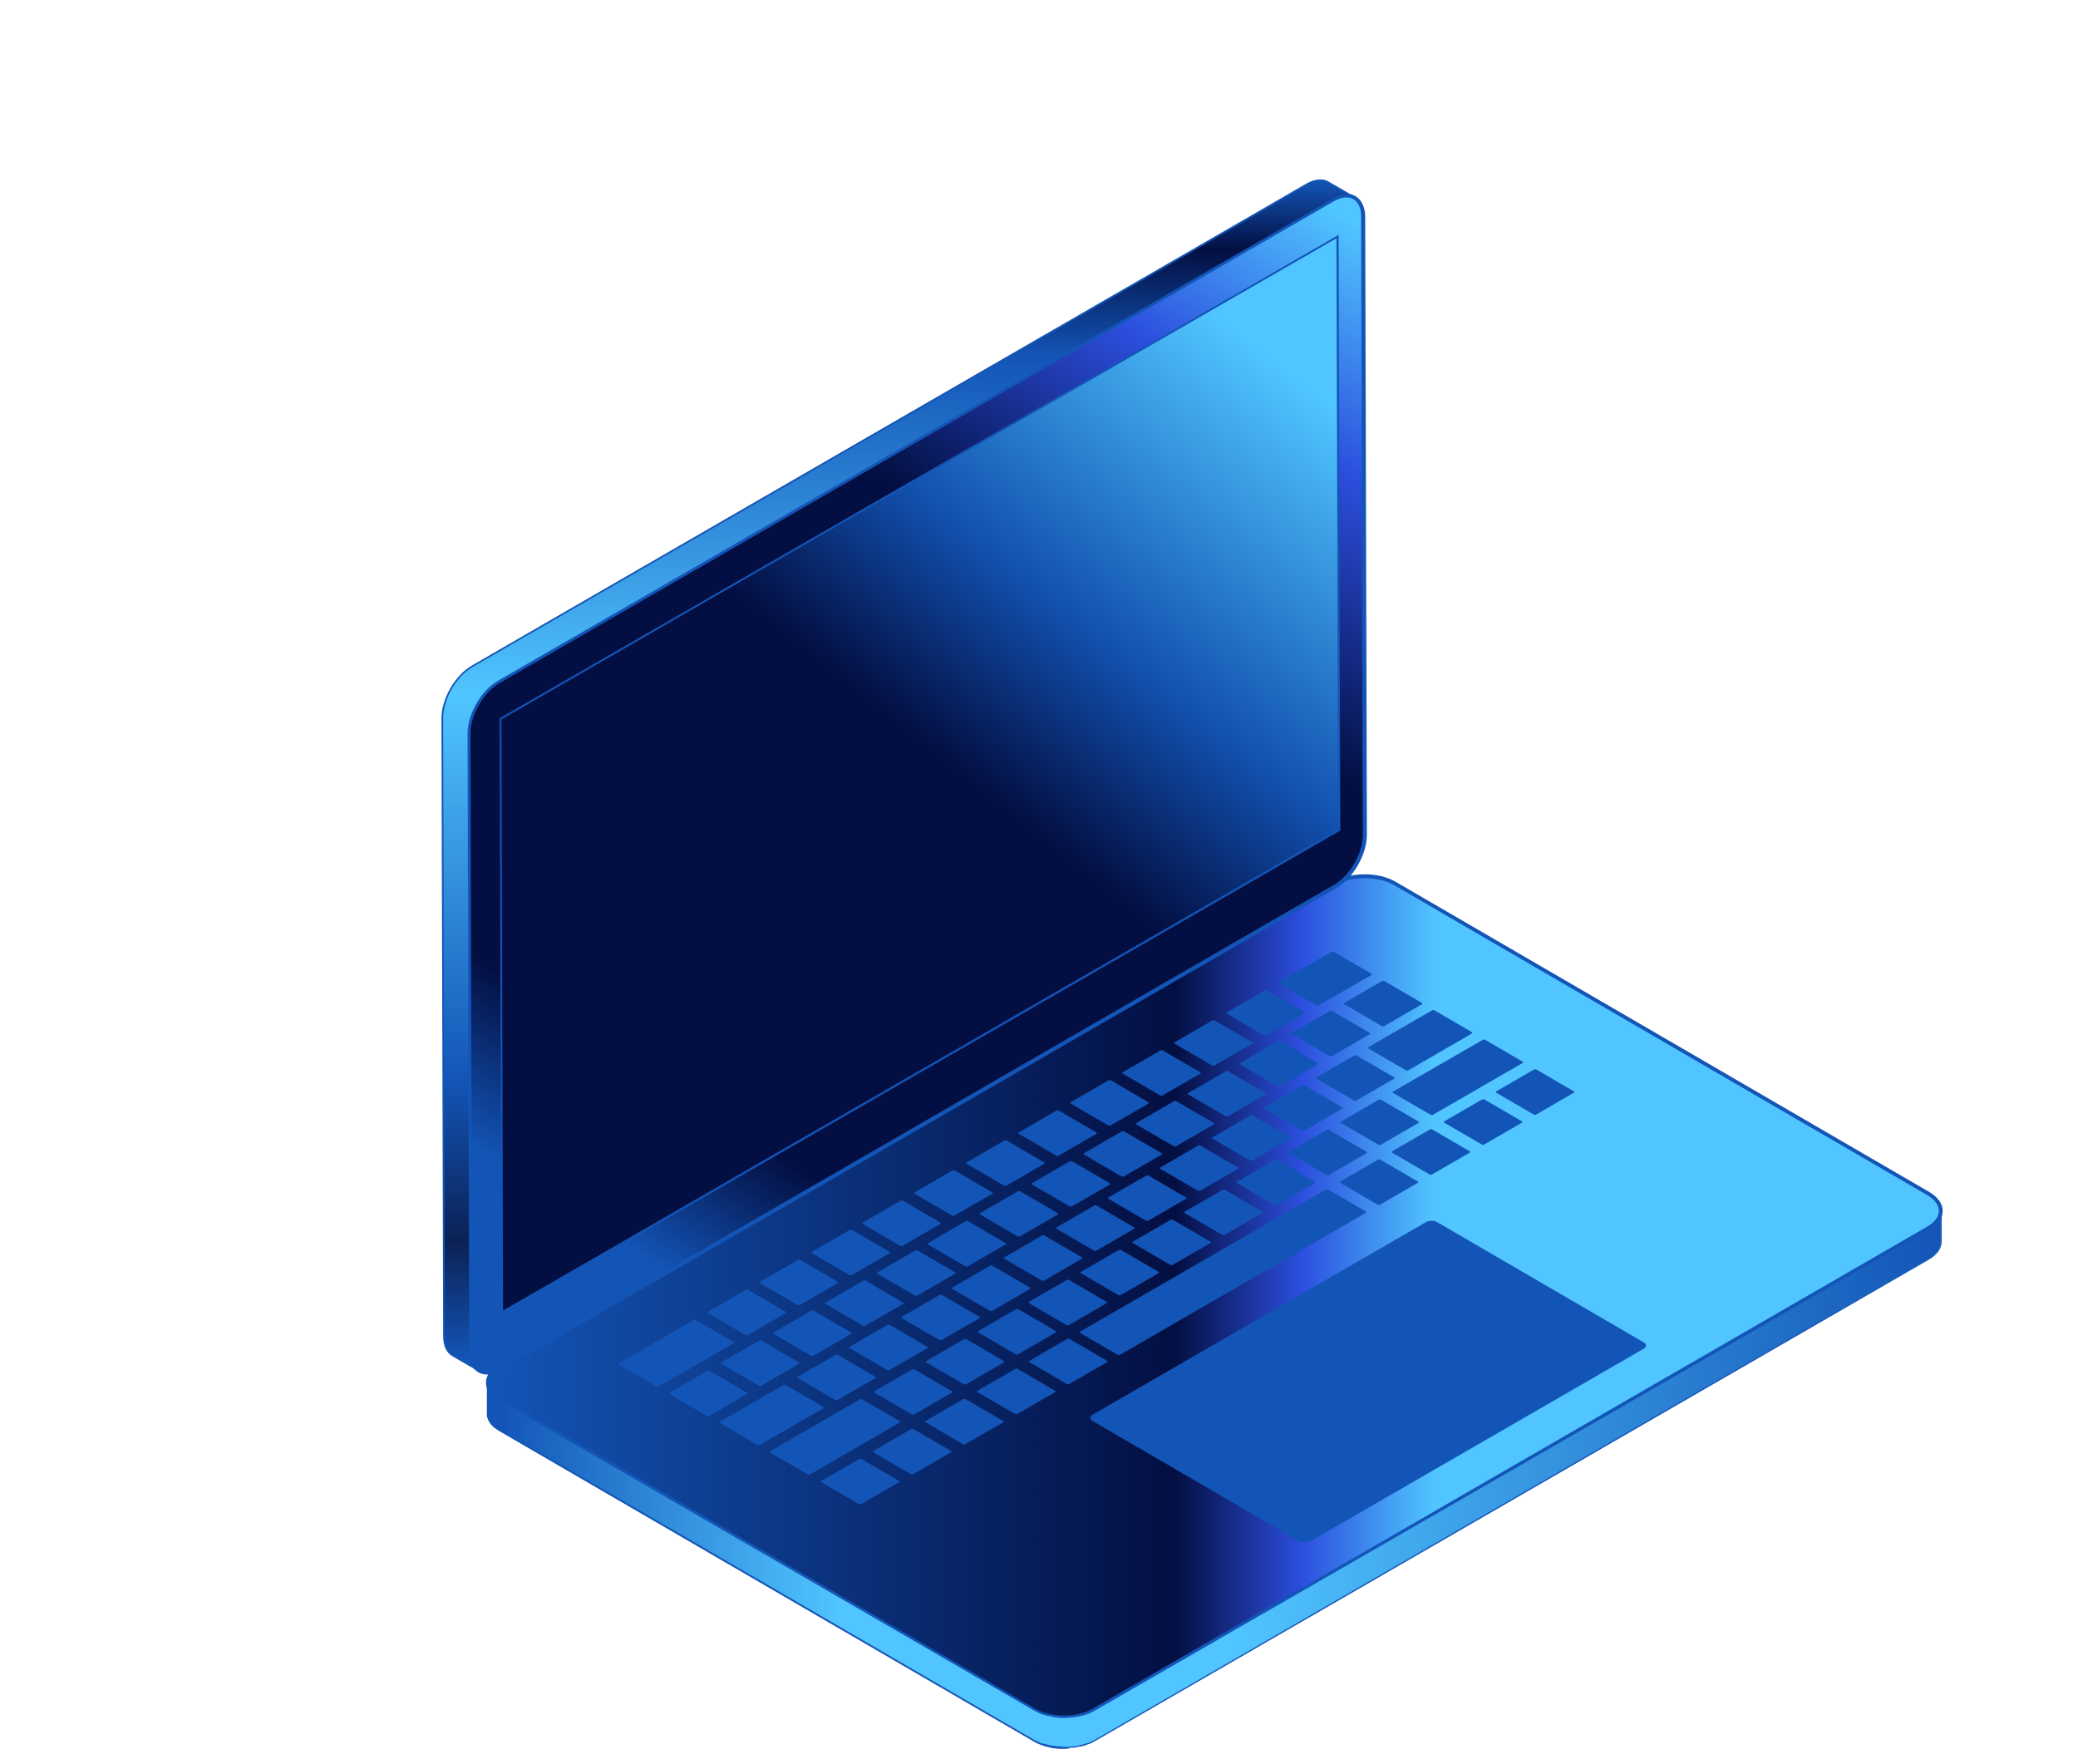 <?xml version="1.0" encoding="UTF-8"?> <!-- Generator: Adobe Illustrator 21.0.0, SVG Export Plug-In . SVG Version: 6.00 Build 0) --> <svg xmlns="http://www.w3.org/2000/svg" xmlns:xlink="http://www.w3.org/1999/xlink" id="Слой_1" x="0px" y="0px" viewBox="0 0 860 730" style="enable-background:new 0 0 860 730;" xml:space="preserve"> <style type="text/css"> .st0{fill:url(#SVGID_1_);} .st1{fill:#1355B7;} .st2{fill:url(#SVGID_2_);} .st3{fill:url(#SVGID_3_);} .st4{fill:url(#SVGID_4_);} .st5{fill:url(#SVGID_5_);} .st6{display:none;} .st7{display:inline;} .st8{opacity:0.4;} .st9{fill:url(#SVGID_6_);} .st10{fill:url(#SVGID_7_);} .st11{fill:#FFFFFF;} .st12{fill:#7BB7FF;} .st13{fill:#FF57B3;} .st14{fill:#22A1FF;} .st15{fill:url(#SVGID_8_);} .st16{fill:url(#SVGID_9_);} .st17{fill:url(#SVGID_10_);} .st18{fill:url(#SVGID_11_);} .st19{fill:url(#SVGID_12_);} .st20{fill:url(#SVGID_13_);} .st21{fill:url(#SVGID_14_);} .st22{fill:url(#SVGID_15_);} .st23{fill:url(#SVGID_16_);} .st24{fill:url(#SVGID_17_);} .st25{fill:#4591FF;} .st26{fill:url(#SVGID_18_);} .st27{fill:url(#SVGID_19_);} .st28{fill:url(#SVGID_20_);} .st29{fill:url(#SVGID_21_);} .st30{fill:url(#SVGID_22_);} .st31{fill:url(#SVGID_23_);} .st32{fill:url(#SVGID_24_);} .st33{fill:url(#SVGID_25_);} .st34{fill:url(#SVGID_26_);} .st35{fill:url(#SVGID_27_);} .st36{fill:url(#SVGID_28_);} .st37{fill:#848484;} .st38{fill:#F8B133;} .st39{opacity:0.8;} .st40{fill:#A943FF;} .st41{enable-background:new ;} .st42{opacity:0.7;fill:#348BEA;} .st43{fill:#5FB7FF;} .st44{fill:#E3F1FF;} .st45{fill:#348BEA;} .st46{opacity:0.3;} .st47{opacity:0.3;fill:#348BEA;} .st48{display:inline;opacity:0.8;} .st49{fill:#50C5FF;} .st50{fill:#1CF2EC;} .st51{fill:#EE4BF7;} .st52{fill:url(#SVGID_29_);} .st53{fill:url(#SVGID_30_);} .st54{fill:url(#SVGID_31_);} .st55{fill:url(#SVGID_32_);} .st56{display:inline;opacity:0.6;} .st57{fill:#FF6680;} .st58{fill:#FF76A7;} .st59{fill:url(#SVGID_33_);} .st60{fill:url(#SVGID_34_);} .st61{fill:url(#SVGID_35_);} .st62{fill:url(#SVGID_36_);} .st63{fill:url(#SVGID_37_);} .st64{fill:url(#SVGID_38_);} .st65{fill:url(#SVGID_39_);} .st66{fill:url(#SVGID_40_);} .st67{fill:url(#SVGID_41_);} .st68{fill:url(#SVGID_42_);} .st69{fill:url(#SVGID_43_);} .st70{fill:url(#SVGID_44_);} .st71{fill:#FF7517;} </style> <g> <g id="laptop"> <g> <g> <linearGradient id="SVGID_1_" gradientUnits="userSpaceOnUse" x1="201.897" y1="536.635" x2="803.229" y2="536.635"> <stop offset="0" style="stop-color:#1355B7"></stop> <stop offset="0.473" style="stop-color:#030F42"></stop> <stop offset="0.56" style="stop-color:#2C4EDD"></stop> <stop offset="0.651" style="stop-color:#50C5FF"></stop> </linearGradient> <path class="st0" d="M207.1,564.9c-6.9,4-6.9,10.4-0.1,14.4l220.9,128.4c6.8,4,17.9,4,24.8,0L798,508.3c6.9-4,6.9-10.4,0.1-14.4 L577.2,365.6c-6.8-4-17.9-4-24.8,0L207.1,564.9z"></path> <path class="st1" d="M440.3,711.5L440.3,711.5c-4.8,0-9.3-1.1-12.8-3.1L206.6,580c-3.5-2.1-5.5-4.9-5.5-7.8c0-3,2-5.8,5.6-7.9 L552,364.9c3.4-2,8-3.1,12.8-3.1c4.8,0,9.4,1.1,12.8,3.1l220.9,128.4c3.5,2.1,5.5,4.8,5.5,7.8c0,3-2,5.8-5.6,7.9L453.1,708.4 C449.7,710.4,445.1,711.5,440.3,711.5z M564.8,363.4c-4.6,0-8.8,1-12,2.9L207.5,565.6c-3.1,1.8-4.8,4.1-4.8,6.5 c0,2.4,1.7,4.7,4.7,6.5L428.3,707c3.2,1.8,7.4,2.9,12,2.9h0c4.5,0,8.8-1,12-2.9l345.3-199.4c3.1-1.8,4.8-4.1,4.8-6.5 c0-2.4-1.7-4.7-4.7-6.5L576.8,366.2C573.6,364.4,569.4,363.4,564.8,363.4z"></path> </g> </g> <g> <linearGradient id="SVGID_2_" gradientUnits="userSpaceOnUse" x1="201.898" y1="612.187" x2="803.265" y2="612.187"> <stop offset="7.709320e-03" style="stop-color:#1355B7"></stop> <stop offset="0.243" style="stop-color:#50C5FF"></stop> <stop offset="0.514" style="stop-color:#50C5FF"></stop> <stop offset="1" style="stop-color:#1355B7"></stop> </linearGradient> <path class="st2" d="M202.2,574c0,0.1,0,0.1,0,0.2c0.2,0.6,0.5,1.1,0.8,1.6c0.1,0.1,0.1,0.2,0.2,0.3c0.4,0.5,0.9,1,1.4,1.5 c0.3,0.3,0.8,0.6,1.2,0.9c0.4,0.3,0.7,0.6,1.1,0.8l220.9,128.4c0.8,0.4,1.6,0.8,2.4,1.2c0.2,0.1,0.5,0.2,0.7,0.3 c0.5,0.2,1.1,0.3,1.6,0.5c0.6,0.2,1.2,0.3,1.8,0.4c0.7,0.1,1.4,0.3,2.1,0.4c0.2,0,0.3,0.1,0.5,0.1c1,0.1,2,0.1,3,0.2 c0.1,0,0.3,0,0.4,0c1,0,2-0.1,2.9-0.2c0.1,0,0.3,0,0.4,0c1-0.1,1.9-0.3,2.8-0.5c0.2,0,0.3-0.1,0.5-0.1c0.8-0.2,1.6-0.4,2.4-0.7 c0.1-0.1,0.3-0.1,0.4-0.2c0.9-0.3,1.8-0.8,2.7-1.2L798,508.3c3.5-2,5.2-4.6,5.2-7.2c0,4.2,0,8.4,0,12.6c0,2.6-1.7,5.2-5.2,7.2 L452.8,720.3c-0.8,0.5-1.7,0.9-2.5,1.2c0,0-0.1,0-0.1,0c-0.1,0.1-0.3,0.1-0.4,0.1c-0.5,0.2-1,0.4-1.6,0.5 c-0.3,0.1-0.6,0.1-0.9,0.2c-0.1,0-0.3,0.1-0.5,0.1c-0.2,0-0.3,0.1-0.5,0.1c-0.6,0.1-1.2,0.2-1.7,0.3c-0.2,0-0.4,0-0.6,0.1 c-0.2,0-0.3,0-0.4,0c-0.2,0-0.5,0.1-0.7,0.1c-0.6,0-1.1,0.1-1.7,0.1c-0.2,0-0.3,0-0.5,0c-0.1,0-0.3,0-0.5,0c-0.3,0-0.5,0-0.8,0 c-0.6,0-1.3-0.1-1.9-0.1c-0.1,0-0.1,0-0.2,0c-0.2,0-0.3,0-0.5-0.1c-0.5,0-1-0.1-1.5-0.2c-0.2,0-0.4-0.1-0.6-0.2 c-0.6-0.1-1.2-0.3-1.7-0.4c-0.3-0.1-0.6-0.1-0.9-0.2c-0.2-0.1-0.5-0.2-0.7-0.3c-0.2-0.1-0.5-0.2-0.7-0.3 c-0.9-0.3-1.7-0.7-2.4-1.2L207,591.9c-0.1,0-0.2-0.1-0.2-0.1c-0.3-0.2-0.6-0.4-0.9-0.6c-0.4-0.3-0.9-0.6-1.2-0.9 c0,0-0.1-0.1-0.1-0.1c-0.4-0.4-0.8-0.8-1.1-1.2c-0.1-0.1-0.1-0.2-0.2-0.3c-0.1-0.1-0.1-0.2-0.2-0.3c-0.1-0.2-0.2-0.3-0.3-0.5 v-0.2l0,0v0.2c-0.2-0.3-0.3-0.7-0.5-1c0-0.1,0-0.1-0.1-0.2c0-0.1,0-0.1-0.1-0.2c-0.1-0.2-0.1-0.4-0.2-0.6v-0.5l0,0v0.5 c-0.1-0.3-0.1-0.7-0.1-1c0,0,0-0.1,0-0.2c0-4.2,0-8.4,0-12.6C201.9,572.8,202,573.4,202.2,574z"></path> <path class="st1" d="M441.1,723.7h-0.5c-0.2,0-0.3,0-0.5,0l-0.5,0c-0.1,0-0.2,0-0.3,0c-0.7,0-1.3-0.1-2-0.1c0,0-0.1,0-0.2,0 c-0.2,0-0.3,0-0.4-0.1l-0.1,0c-0.5,0-1-0.1-1.5-0.2c-0.1,0-0.3-0.1-0.4-0.1c-0.1,0-0.2,0-0.2-0.1c-0.6-0.1-1.2-0.3-1.8-0.4 c-0.1,0-0.2-0.1-0.3-0.1c-0.2,0-0.4-0.1-0.6-0.2c-0.2-0.1-0.4-0.2-0.6-0.2c-0.2-0.1-0.4-0.1-0.6-0.2l-0.2-0.1 c-0.7-0.3-1.7-0.7-2.5-1.2L206.8,592.3c-0.1-0.1-0.2-0.1-0.2-0.1c-0.2-0.1-0.4-0.3-0.6-0.4c-0.1-0.1-0.2-0.2-0.3-0.2 c-0.1-0.1-0.3-0.2-0.4-0.3c-0.3-0.2-0.6-0.4-0.9-0.6c0,0-0.1-0.1-0.1-0.1c-0.4-0.4-0.8-0.8-1.2-1.2c-0.1-0.1-0.1-0.1-0.1-0.2 c0,0-0.1-0.1-0.1-0.1l-0.3-0.5c-0.1-0.1-0.2-0.2-0.2-0.3c0,0,0,0,0,0c-0.2-0.4-0.4-0.7-0.5-1c0-0.1,0-0.1-0.1-0.2 c0,0,0-0.1,0-0.1c-0.1-0.3-0.2-0.5-0.2-0.7l0,0c0,0,0,0,0,0c-0.1-0.3-0.1-0.7-0.1-1.1l0-1.7c0-3.7,0-7.3,0-11v0v0 c0-0.2,0.2-0.4,0.4-0.4c0,0,0,0,0,0c0.2,0,0.4,0.2,0.4,0.4v0l0,0l0,0v0c0,0,0,0,0,0l0,0c0,0,0,0,0,0c0,0,0,0,0,0 c0,0.5,0.1,1,0.3,1.6l-0.3,0.3c0,0,0,0,0,0l0.3-0.1c0.2,0.5,0.4,1,0.8,1.5c0.1,0.1,0.1,0.2,0.2,0.3c0.4,0.5,0.9,1,1.3,1.4 c0.3,0.2,0.6,0.4,0.9,0.7l0.3,0.2c0.1,0.1,0.3,0.2,0.4,0.3c0.2,0.2,0.4,0.3,0.7,0.5l220.9,128.4c0.7,0.4,1.4,0.8,2.4,1.1l0.2,0.1 c0.1,0.1,0.3,0.1,0.4,0.2c0.4,0.2,0.8,0.3,1.2,0.4l0.4,0.1c0.7,0.2,1.2,0.3,1.7,0.4c0.6,0.1,1.3,0.3,2.1,0.4c0.2,0,0.3,0,0.4,0.1 c1.1,0.1,2.1,0.1,3,0.2h0.4c1,0,2-0.1,2.9-0.2c0.1,0,0.2,0,0.3,0l0.1,0c0.9-0.1,1.8-0.3,2.8-0.5c0.1,0,0.2-0.1,0.4-0.1l0.1,0 c0.9-0.2,1.7-0.5,2.4-0.7l0.1,0c0.1,0,0.2-0.1,0.3-0.1c0.9-0.3,1.8-0.8,2.6-1.2L797.8,508c3.2-1.9,5-4.3,5-6.9 c0-0.2,0.2-0.4,0.4-0.4c0.2,0,0.4,0.2,0.4,0.4c0,3.1,0,6.3,0,9.4l0,3.2c0,2.9-1.9,5.6-5.4,7.6L453,720.6 c-0.8,0.4-1.6,0.9-2.6,1.2c0,0-0.1,0-0.1,0c-0.2,0.1-0.4,0.1-0.5,0.2c-0.5,0.2-1,0.4-1.6,0.5c-0.2,0.1-0.3,0.1-0.5,0.1 c-0.1,0-0.2,0.1-0.4,0.1l-0.7,0.1c-0.1,0-0.2,0.1-0.3,0.1c-0.6,0.1-1.1,0.2-1.7,0.3l-0.3,0c-0.1,0-0.2,0-0.4,0 c-0.1,0-0.2,0-0.3,0l-0.1,0c-0.3,0-0.5,0.1-0.7,0.1C442.2,723.6,441.7,723.7,441.1,723.7C441.1,723.7,441.1,723.7,441.1,723.7z M440.1,722.9c0.2,0,0.3,0,0.5,0h0.5c0.6,0,1.1,0,1.7-0.1c0.2,0,0.4,0,0.6-0.1l0.2,0c0.1,0,0.2,0,0.3,0c0.2,0,0.3,0,0.4,0l0.2,0 c0.5-0.1,1.1-0.2,1.7-0.3c0.1,0,0.2,0,0.3-0.1l0.7-0.2c0.1,0,0.2-0.1,0.4-0.1c0.2,0,0.3-0.1,0.5-0.1c0.5-0.1,1-0.3,1.6-0.5 c0.2,0,0.3-0.1,0.4-0.1c0,0,0.1,0,0.1,0c0,0,0.1,0,0.1,0c0.9-0.4,1.7-0.8,2.5-1.2l345.3-199.4c3.2-1.9,5-4.3,5-6.9l0-3.2 c0-2.1,0-4.2,0-6.3c-0.9,1.7-2.4,3.2-4.6,4.5L452.9,708c-0.9,0.5-1.8,0.9-2.7,1.3c-0.1,0-0.2,0.1-0.3,0.1l-0.1,0 c-0.8,0.3-1.6,0.5-2.5,0.7l-0.1,0c-0.1,0-0.3,0.1-0.4,0.1c-0.9,0.2-1.9,0.4-2.8,0.5l-0.1,0c-0.1,0-0.2,0-0.3,0 c-0.9,0.1-1.9,0.2-3,0.2h-0.4c-0.9,0-2,0-3-0.2c-0.2,0-0.4,0-0.5-0.1c-0.8-0.1-1.6-0.2-2.1-0.4c-0.6-0.1-1.1-0.2-1.8-0.4 l-0.4-0.1c-0.4-0.1-0.8-0.2-1.3-0.4c-0.1,0-0.3-0.1-0.4-0.2l-0.2-0.1c-1-0.4-1.8-0.8-2.5-1.2L206.8,579.7 c-0.3-0.2-0.5-0.4-0.8-0.6c-0.1-0.1-0.2-0.2-0.4-0.3l-0.3-0.2c-0.3-0.2-0.7-0.5-1-0.7c-0.5-0.4-1-1-1.5-1.6 c-0.1-0.1-0.1-0.2-0.2-0.3c-0.2-0.3-0.3-0.5-0.5-0.8c0,2.7,0,5.3,0,8l0,1.7c0,0.1,0,0.2,0,0.3c0.1,0.1,0.1,0.2,0.1,0.2v0.5 c0,0.1,0.1,0.3,0.2,0.5c0,0,0,0.1,0,0.1c0,0,0,0.1,0,0.1c0,0,0,0.1,0,0.1c0.1,0.2,0.2,0.4,0.3,0.6c0.1,0.1,0.2,0.2,0.2,0.3v0 c0,0.1,0.1,0.1,0.1,0.2l0.3,0.5c0,0,0.1,0.1,0.1,0.1c0,0,0,0.1,0.1,0.1c0.3,0.4,0.7,0.8,1.1,1.1c0,0,0.1,0.1,0.1,0.1 c0.2,0.2,0.5,0.4,0.8,0.6c0.1,0.1,0.3,0.2,0.4,0.3c0.1,0.1,0.2,0.2,0.3,0.3c0.2,0.1,0.3,0.2,0.5,0.4c0.1,0,0.1,0.1,0.1,0.1 l221,128.4c0.8,0.5,1.7,0.9,2.4,1.2l0.2,0.1c0.1,0.1,0.3,0.1,0.5,0.2c0,0,0.1,0,0.1,0c0.2,0.1,0.4,0.2,0.6,0.2 c0.2,0.1,0.4,0.1,0.5,0.1c0.1,0,0.3,0.1,0.4,0.1c0.5,0.2,1.1,0.3,1.7,0.4c0.1,0,0.2,0.1,0.3,0.1c0.1,0,0.2,0.1,0.3,0.1 c0.5,0.1,1,0.2,1.5,0.2l0.2,0c0.1,0,0.2,0,0.3,0.1c0,0,0.1,0,0.1,0c0,0,0.1,0,0.1,0c0.6,0.1,1.3,0.1,1.9,0.1c0.1,0,0.2,0,0.3,0 L440.1,722.9z"></path> </g> <path class="st1" d="M452.2,585.4l138-79.7c1.2-0.7,3.3-0.7,4.5,0l85.6,49.8c1.2,0.7,1.2,1.9,0,2.6l-138,79.7 c-1.2,0.7-3.2,0.7-4.5,0L452.1,588C450.9,587.2,450.9,586.1,452.2,585.4z"></path> <path class="st1" d="M287.2,546.2h0.7l15.8,9.2l0,0.4l-31.2,18l-0.7,0l-15.8-9.2v-0.4L287.2,546.2z M320,551.5l0,0.4l15.8,9.2h0.7 l15.9-9.2v-0.4l-15.8-9.2l-0.7,0L320,551.5z M382.9,588.1l0,0.4l15.8,9.2h0.7l15.9-9.2v-0.4l-15.8-9.2l-0.7,0L382.9,588.1z M619.1,451.7v0.4l15.8,9.2l0.7,0l15.9-9.2v-0.4l-15.8-9.2l-0.7,0L619.1,451.7z M597.6,464.1l0,0.4l15.8,9.2h0.7l15.9-9.2l0-0.4 l-15.8-9.2h-0.7L597.6,464.1z M576,476.5l0,0.4l15.8,9.2l0.7,0l15.9-9.2l0-0.4l-15.8-9.2l-0.7,0L576,476.5z M405.5,502.1l0,0.4 l15.8,9.2l0.7,0l15.9-9.2l0-0.4l-15.8-9.2l-0.7,0L405.5,502.1z M507.6,419v0.4l15.8,9.2l0.7,0l15.9-9.2V419l-15.8-9.2l-0.7,0 L507.6,419z M534.6,427.5l0,0.4l15.8,9.2h0.7l15.9-9.2l0-0.4l-15.8-9.2h-0.7L534.6,427.5z M486,431.4l0,0.4l15.8,9.2h0.7l15.9-9.2 l0-0.4l-15.8-9.2h-0.7L486,431.4z M566.2,433.4v0.4L582,443h0.7l26.6-15.4v-0.4l-15.8-9.2l-0.7,0L566.2,433.4z M513.1,440v0.4 l15.8,9.2l0.7,0l15.9-9.2l0-0.4l-15.8-9.2l-0.7,0L513.1,440z M544.7,445.9v0.4l15.8,9.2h0.7l15.9-9.2l0-0.4l-15.8-9.2l-0.7,0 L544.7,445.9z M576.4,451.8v0.4l15.8,9.2l0.7,0l37.4-21.6v-0.4l-15.8-9.2h-0.7L576.4,451.8z M491.6,452.4l0,0.4l15.8,9.2l0.7,0 l15.9-9.2l0-0.4l-15.8-9.2l-0.7,0L491.6,452.4z M523.2,458.3v0.4l15.8,9.2h0.7l15.9-9.2v-0.4l-15.8-9.2h-0.7L523.2,458.3z M554.8,464.2l0,0.4l15.8,9.2h0.7l15.9-9.2l0-0.4l-15.8-9.2h-0.7L554.8,464.2z M470.1,464.8v0.4l15.8,9.2l0.7,0l15.9-9.2l0-0.4 l-15.8-9.2l-0.7,0L470.1,464.8z M501.7,470.7v0.4l15.8,9.2h0.7l15.9-9.2l0-0.4l-15.8-9.2l-0.7,0L501.7,470.7z M533.3,476.7v0.4 l15.8,9.2l0.7,0l15.9-9.2l0-0.4l-15.8-9.2h-0.7L533.3,476.7z M448.5,477.3l0,0.4l15.8,9.2h0.7l15.9-9.2l0-0.4l-15.8-9.2l-0.7,0 L448.5,477.3z M480.1,483.2v0.4l15.8,9.2h0.7l15.9-9.2v-0.4l-15.8-9.2H496L480.1,483.2z M511.8,489.1l0,0.4l15.8,9.2h0.7l15.9-9.2 l0-0.4l-15.8-9.2h-0.7L511.8,489.1z M554.5,489l0,0.4l15.8,9.2h0.7l15.9-9.2V489l-15.8-9.2l-0.7,0L554.5,489z M427,489.7l0,0.4 l15.8,9.2l0.7,0l15.9-9.2l0-0.4l-15.8-9.2l-0.7,0L427,489.7z M458.6,495.6l0,0.4l15.8,9.2l0.7,0L491,496l0-0.4l-15.8-9.2l-0.7,0 L458.6,495.6z M490.2,501.5v0.4l15.8,9.2l0.7,0l15.9-9.2l0-0.4l-15.8-9.2h-0.7L490.2,501.5z M437.1,508v0.4l15.8,9.2h0.7l15.9-9.2 V508l-15.8-9.2l-0.7,0L437.1,508z M468.7,513.9l0,0.4l15.8,9.2h0.7l15.9-9.2l0-0.4l-15.8-9.2h-0.7L468.7,513.9z M447.2,526.4v0.4 l15.8,9.2l0.7,0l15.9-9.2l0-0.4l-15.8-9.2h-0.7L447.2,526.4z M446.9,551.1l0,0.4l15.8,9.2h0.7l102-58.9v-0.4l-15.8-9.2l-0.7,0 L446.9,551.1z M425.9,563.2l0,0.4l15.8,9.2h0.7l15.9-9.2v-0.4l-15.8-9.2l-0.7,0L425.9,563.2z M404.4,575.6l0,0.4l15.8,9.2h0.7 l15.9-9.2v-0.4l-15.8-9.2l-0.7,0L404.4,575.6z M297.8,588.4l0,0.4l15.8,9.2h0.7l26.6-15.3l0-0.4l-15.8-9.2h-0.7L297.8,588.4z M361.3,600.5v0.4l15.8,9.2l0.7,0l15.9-9.2v-0.4l-15.8-9.2l-0.7,0L361.3,600.5z M339.8,612.9l0,0.4l15.8,9.2h0.7l15.9-9.2l0-0.4 l-15.8-9.2h-0.7L339.8,612.9z M318.6,600.6v0.4l15.8,9.2h0.7l37.4-21.6l0-0.4l-15.8-9.2H356L318.6,600.6z M330,569.8v0.4l15.8,9.2 h0.7l15.9-9.2l0-0.4l-15.8-9.2l-0.7,0L330,569.8z M361.7,575.8v0.4l15.8,9.2l0.7,0l15.9-9.2l0-0.4l-15.8-9.2h-0.7L361.7,575.8z M351.5,557.4l0,0.4l15.8,9.2l0.7,0l15.9-9.2l0-0.4l-15.8-9.2h-0.7L351.5,557.4z M383.2,563.3v0.4l15.8,9.2l0.7,0l15.9-9.2l0-0.4 l-15.8-9.2h-0.7L383.2,563.3z M383.9,514.5l0,0.4l15.8,9.2h0.7l15.9-9.2l0-0.4l-15.8-9.2l-0.7,0L383.9,514.5z M415.5,520.4v0.4 l15.8,9.2h0.7l15.9-9.2v-0.4l-15.8-9.2h-0.7L415.5,520.4z M363,526.6l0,0.4l15.8,9.2h0.7l15.9-9.2l0-0.4l-15.8-9.2h-0.7L363,526.6 z M394,532.9v0.4l15.8,9.2h0.7l15.9-9.2v-0.4l-15.8-9.2h-0.7L394,532.9z M425.7,538.8v0.4l15.8,9.2l0.7,0l15.9-9.2l0-0.4 l-15.8-9.2h-0.7L425.7,538.8z M373.1,545l0,0.4l15.8,9.2h0.7l15.9-9.2l0-0.4l-15.8-9.2l-0.7,0L373.1,545z M404.7,550.9v0.4 l15.8,9.2l0.7,0l15.9-9.2l0-0.4l-15.8-9.2h-0.7L404.7,550.9z M341.5,539.1l0,0.4l15.8,9.2h0.7l15.9-9.2v-0.4l-15.8-9.2l-0.7,0 L341.5,539.1z M314.4,530.5l0,0.4l15.8,9.2h0.7l15.9-9.2l0-0.4l-15.8-9.2h-0.7L314.4,530.5z M292.9,542.9v0.4l15.8,9.2l0.7,0 l15.9-9.2l0-0.4l-15.8-9.2h-0.7L292.9,542.9z M335.9,518.1v0.4l15.8,9.2l0.7,0l15.9-9.2v-0.4l-15.8-9.2l-0.7,0L335.9,518.1z M356.9,506l0,0.4l15.8,9.2h0.7l15.9-9.2l0-0.4l-15.8-9.2h-0.7L356.9,506z M378.4,493.5v0.4l15.8,9.2l0.7,0l15.9-9.2l0-0.4 l-15.8-9.2h-0.7L378.4,493.5z M464.5,443.8v0.4l15.8,9.2l0.7,0l15.9-9.2v-0.4l-15.8-9.2l-0.7,0L464.5,443.8z M443,456.2l0,0.4 l15.8,9.2l0.7,0l15.9-9.2l0-0.4l-15.8-9.2h-0.7L443,456.2z M421.5,468.7v0.4l15.8,9.2l0.7,0l15.9-9.2v-0.4l-15.8-9.2l-0.7,0 L421.5,468.7z M399.9,481.1l0,0.4l15.8,9.2h0.7l15.9-9.2l0-0.4l-15.8-9.2h-0.7L399.9,481.1z M298.4,563.9v0.4l15.8,9.2l0.7,0 l15.9-9.2l0-0.4l-15.8-9.2l-0.7,0L298.4,563.9z M276.9,576.4l0,0.4l15.8,9.2h0.7l15.9-9.2l0-0.4l-15.8-9.2l-0.7,0L276.9,576.4z M529.1,406.5l0,0.4l15.8,9.2h0.7l22.1-12.7l0-0.4l-15.8-9.2h-0.7L529.1,406.5z M556.2,415.1v0.4l15.8,9.2l0.7,0l15.9-9.2v-0.4 l-15.8-9.2l-0.7,0L556.2,415.1z"></path> <g> <g> <linearGradient id="SVGID_3_" gradientUnits="userSpaceOnUse" x1="255.051" y1="513.879" x2="539.95" y2="79.949"> <stop offset="0" style="stop-color:#1355B7"></stop> <stop offset="0.128" style="stop-color:#030F42"></stop> <stop offset="0.626" style="stop-color:#030F42"></stop> <stop offset="0.832" style="stop-color:#2C4EDD"></stop> <stop offset="1" style="stop-color:#50C5FF"></stop> </linearGradient> <path class="st3" d="M206.3,282c-6.9,4-12.4,13.6-12.4,21.5l0.7,255.7c0,7.9,5.6,11.1,12.5,7.1l345.3-199.4 c6.9-4,12.4-13.6,12.4-21.5l-0.7-255.7c0-7.9-5.6-11.1-12.5-7.1L206.3,282z"></path> <path class="st1" d="M201.6,568.8L201.6,568.8c-4.7,0-7.7-3.8-7.7-9.6l-0.7-255.7c0-8.1,5.7-18.1,12.8-22.2L551.3,82 c2.1-1.2,4.1-1.8,6-1.8c4.6,0,7.7,3.8,7.7,9.6l0.7,255.7c0,8.1-5.7,18.1-12.8,22.1L207.5,567 C205.5,568.2,203.4,568.8,201.6,568.8z M557.2,81.7c-1.6,0-3.4,0.6-5.2,1.6L206.7,282.7c-6.6,3.8-12,13.2-12,20.8l0.7,255.7 c0,5,2.4,8,6.1,8c1.6,0,3.4-0.6,5.2-1.6l345.3-199.4c6.7-3.8,12.1-13.2,12-20.8l-0.7-255.7C563.4,84.8,561,81.7,557.2,81.7z"></path> </g> </g> <g> <linearGradient id="SVGID_4_" gradientUnits="userSpaceOnUse" x1="371.772" y1="567.147" x2="371.772" y2="74.611"> <stop offset="7.709320e-03" style="stop-color:#1355B7"></stop> <stop offset="0.109" style="stop-color:#0B2155"></stop> <stop offset="0.244" style="stop-color:#1355B7"></stop> <stop offset="0.567" style="stop-color:#50C5FF"></stop> <stop offset="0.852" style="stop-color:#1355B7"></stop> <stop offset="0.942" style="stop-color:#030F42"></stop> <stop offset="1" style="stop-color:#1355B7"></stop> </linearGradient> <path class="st4" d="M195.4,275.7L540.8,76.3c3.5-2,6.6-2.2,8.9-0.9c3.6,2.1,7.3,4.2,10.9,6.3c-2.3-1.3-5.4-1.1-8.8,0.9 L206.3,282c-6.9,4-12.4,13.6-12.4,21.5l0.7,255.7c0,3.9,1.4,6.7,3.6,8c-3.6-2.1-7.3-4.2-10.9-6.3c-2.2-1.3-3.6-4-3.6-7.9 L183,297.2C183,289.3,188.6,279.7,195.4,275.7z"></path> <path class="st1" d="M198.1,567.5c-2.5-1.4-5-2.9-7.5-4.3l-3.4-2c-2.5-1.4-3.8-4.4-3.8-8.3l-0.7-255.7c0-8,5.6-17.8,12.6-21.8 L540.6,76c3.5-2,6.8-2.3,9.2-0.9c2.8,1.6,5.5,3.2,8.3,4.8l2.6,1.5c0,0,0,0,0,0h0l-0.4,0.7c-2.2-1.3-5.3-1-8.5,0.9L206.5,282.4 c-6.8,3.9-12.2,13.4-12.2,21.2l0.7,255.7c0,3.6,1.2,6.3,3.4,7.6c0,0,0,0,0,0l0,0l0,0L198.1,567.5z M546.3,75 c-1.6,0-3.5,0.6-5.4,1.7L195.6,276c-6.8,3.9-12.2,13.4-12.2,21.2l0.7,255.7c0,3.6,1.2,6.3,3.4,7.6l3.4,2c1.6,0.9,3.2,1.9,4.8,2.8 c-1-1.6-1.5-3.6-1.5-6.1l-0.7-255.7c0-8,5.6-17.8,12.6-21.8L551.5,82.3c2.2-1.3,4.3-1.8,6.2-1.8c-2.7-1.6-5.5-3.2-8.2-4.8 C548.5,75.3,547.5,75,546.3,75z"></path> </g> <g> <g> <linearGradient id="SVGID_5_" gradientUnits="userSpaceOnUse" x1="520.922" y1="144.927" x2="217.554" y2="524.733"> <stop offset="0" style="stop-color:#50C5FF"></stop> <stop offset="0.275" style="stop-color:#1251B0"></stop> <stop offset="0.439" style="stop-color:#030F42"></stop> <stop offset="1" style="stop-color:#030F42"></stop> </linearGradient> <polygon class="st5" points="207.1,297.5 207.8,543 554.2,343.5 553.5,98 "></polygon> <path class="st1" d="M207.5,543.7l0-0.7l-0.7-245.8l0.2-0.1l347-199.9l0,0.7l0.7,245.8l-0.2,0.1L207.5,543.7z M207.5,297.7 l0.7,244.6l345.6-199.1l-0.7-244.6L207.5,297.7z"></path> </g> </g> </g> <g id="line" class="st6"> <g class="st7"> <g class="st8"> <g> <g> <g> <linearGradient id="SVGID_6_" gradientUnits="userSpaceOnUse" x1="0.979" y1="216.215" x2="-16.186" y2="245.946" gradientTransform="matrix(1 0 0 1 617.235 0)"> <stop offset="0" style="stop-color:#C60076"></stop> <stop offset="1" style="stop-color:#000000"></stop> </linearGradient> <path class="st9" d="M512.5,115.3c0.9,3,18.8,60.7,48.7,77.2c30.3,16.4,33.3-25.4,50.2-16.4c5.9,3.2,14.8,18.2,25.5,34.2 c10.7,16,23.3,33,36.3,40.1c12.2,6.7,24.8,4.9,36.9-14.4l-0.1,41l-0.2,64.2L512.2,232.4l0.2-64.2L512.5,115.3z"></path> </g> </g> <g> <linearGradient id="SVGID_7_" gradientUnits="userSpaceOnUse" x1="19.272" y1="205.458" x2="-7.741" y2="252.246" gradientTransform="matrix(1 0 0 1 617.235 0)"> <stop offset="0" style="stop-color:#3B73FF"></stop> <stop offset="1" style="stop-color:#000000"></stop> </linearGradient> <path class="st10" d="M662.5,183.1c24.5,13.5,37.6,62.2,47.6,75.9l-0.1,25.7l-0.2,56.7L512.2,232.5l0.2-56.7l0.1-18.4 c0.7-0.6,13.3-11.2,34.5,0.4c9.1,5,19.7,14.3,31.3,30.5c6.4,9,12,14.3,17,17.1c25,13.8,35.4-37.7,65.7-23.2 C661.5,182.6,662,182.8,662.5,183.1z"></path> </g> <g> <g> <polygon class="st11" points="715.2,336.5 715.2,336.7 714.9,336.5 714.9,336.3 "></polygon> </g> <g> <polygon class="st11" points="715.4,336.6 715.4,336.8 715.2,336.7 715.2,336.5 "></polygon> </g> <g> <g> <polygon class="st12" points="515.2,251.8 515.2,254.7 504.6,248.9 504.6,245.9 "></polygon> </g> <g> <polygon class="st12" points="564.6,279 564.6,281.9 554,276.1 554,273.1 "></polygon> </g> <g> <polygon class="st12" points="613.9,306.2 613.9,309.1 603.3,303.2 603.3,300.3 "></polygon> </g> <g> <polygon class="st12" points="663.3,333.3 663.3,336.3 652.7,330.4 652.7,327.5 "></polygon> </g> <g> <polygon class="st12" points="712.6,360.5 712.6,363.4 702,357.6 702,354.7 "></polygon> </g> </g> <g> <rect x="512" y="84.8" class="st12" width="1" height="148.6"></rect> <rect x="561.4" y="111.8" class="st12" width="1" height="148.6"></rect> <rect x="610.9" y="138.4" class="st12" width="1" height="149.3"></rect> <rect x="660.3" y="165" class="st12" width="1" height="149.9"></rect> <rect x="709.3" y="193" class="st12" width="1" height="148.6"></rect> </g> <g> <g> <path class="st13" d="M685.5,254.8c-4.1,0-8.3-1.2-12.7-3.6c-13.2-7.3-25.9-24.5-36.6-40.4c-2.1-3.2-4.2-6.3-6.1-9.3 c-7.8-11.9-14.6-22.2-19.1-24.7c-6.6-3.5-10.9,1.4-16.2,7.6c-7.1,8.3-16,18.5-34,8.8c-29.4-16.2-47.2-71.4-49.1-77.6 c-0.1-0.4,0.1-0.9,0.6-1c0.4-0.1,0.9,0.1,1,0.5c1.9,6.2,19.6,60.8,48.4,76.7c16.8,9.1,24.8-0.2,31.9-8.4 c5.4-6.2,10.5-12.1,18.4-8c4.9,2.7,11.4,12.6,19.7,25.2c2,3,4,6.1,6.1,9.3c10.6,15.7,23.1,32.8,36,39.9 c13.5,7.4,25.2,2.8,35.7-14.1c0.2-0.4,0.7-0.5,1.1-0.3c0.4,0.2,0.5,0.7,0.3,1.1C703.2,248.7,694.7,254.8,685.5,254.8z"></path> </g> </g> <g> <path class="st14" d="M710,259.8c-0.3,0-0.5-0.1-0.7-0.3c-3.2-4.4-6.8-12.3-10.9-21.5c-8.5-19-20-45.1-36.5-54.1 c-0.5-0.3-1-0.5-1.5-0.8c-15.2-7.3-25.2,2.6-34.9,12.1c-6.7,6.6-13.7,13.4-22,13.4c-2.8,0-5.7-0.7-8.8-2.5 c-5.4-3-11-8.6-17.2-17.3c-10.3-14.4-20.8-24.6-31.1-30.3c-20.1-11.1-32.2-1.6-33.6-0.5c-0.3,0.3-0.9,0.3-1.2-0.1 c-0.3-0.3-0.3-0.8,0.1-1.1c1.4-1.2,14.4-11.3,35.5,0.3c10.5,5.8,21.1,16.1,31.6,30.8c6.1,8.5,11.5,14,16.7,16.8 c11.5,6.3,19.9-2,28.8-10.7c9.7-9.5,20.6-20.3,36.9-12.5c0.5,0.3,1.1,0.5,1.6,0.8c16.9,9.3,28.2,34.6,37.2,54.9 c4.1,9.1,7.5,17,10.7,21.2c0.3,0.4,0.2,0.9-0.2,1.1C710.3,259.7,710.2,259.8,710,259.8z"></path> </g> <path class="st14" d="M712,257c1.3,2.2,1.3,4.6,0,5.3c-1.3,0.7-3.5-0.5-4.8-2.7c-1.3-2.2-1.3-4.6,0-5.3 C708.6,253.6,710.7,254.8,712,257z"></path> <path class="st13" d="M666.1,179.4c2.7,4.5,2.7,9.3,0,10.7c-2.7,1.5-7-0.9-9.7-5.4c-2.7-4.5-2.7-9.3,0-10.7 C659,172.5,663.4,174.9,666.1,179.4z"></path> <path class="st14" d="M514.9,156c1.3,2.2,1.3,4.6,0,5.3c-1.3,0.7-3.5-0.5-4.8-2.7c-1.3-2.2-1.3-4.6,0-5.3 C511.5,152.6,513.6,153.8,514.9,156z"></path> <path class="st13" d="M514.9,114.7c1.3,2.2,1.3,4.6,0,5.3c-1.3,0.7-3.5-0.5-4.8-2.7c-1.3-2.2-1.3-4.6,0-5.3 C511.5,111.3,513.6,112.5,514.9,114.7z"></path> <path class="st14" d="M564.4,167.9c1.3,2.2,1.3,4.6,0,5.3c-1.3,0.7-3.5-0.5-4.8-2.7c-1.3-2.2-1.3-4.6,0-5.3 C560.9,164.5,563.1,165.7,564.4,167.9z"></path> <path class="st14" d="M613.9,204.3c1.3,2.2,1.3,4.6,0,5.3c-1.3,0.7-3.5-0.5-4.8-2.7c-1.3-2.2-1.3-4.6,0-5.3 C610.4,200.9,612.6,202.1,613.9,204.3z"></path> <path class="st13" d="M564.4,191.5c1.3,2.2,1.3,4.6,0,5.3c-1.3,0.7-3.5-0.5-4.8-2.7c-1.3-2.2-1.3-4.6,0-5.3 C560.9,188.1,563,189.3,564.4,191.5z"></path> <path class="st13" d="M712.5,234.7c1.3,2.2,1.3,4.6,0,5.3c-1.3,0.7-3.5-0.5-4.8-2.7c-1.3-2.2-1.3-4.6,0-5.3 C709.1,231.3,711.2,232.5,712.5,234.7z"></path> <path class="st13" d="M662.7,239.3c1.3,2.2,1.3,4.6,0,5.3c-1.3,0.7-3.5-0.5-4.8-2.7c-1.3-2.2-1.3-4.6,0-5.3 C659.2,235.9,661.4,237.1,662.7,239.3z"></path> </g> </g> <path class="st12" d="M726,394.1c-2.5,0-5.2-0.8-8-2.3L503.1,274.1c-9.6-5.3-17.4-18.2-17.4-28.8l0.5-178.5 c0-7.5,4-12.3,10.2-12.3c2.5,0,5.2,0.8,8,2.3l214.8,117.7c9.6,5.3,17.4,18.2,17.4,28.8l-0.5,178.5 C736.2,389.3,732.2,394.1,726,394.1z M496.5,56.1c-5.3,0-8.7,4.1-8.7,10.8l-0.5,178.5c0,10.1,7.4,22.4,16.6,27.4l214.9,117.7 c2.6,1.4,5,2.1,7.3,2.1c5.3,0,8.7-4.1,8.7-10.8l0.5-178.5c0-10.1-7.4-22.4-16.6-27.4L503.8,58.2 C501.2,56.8,498.7,56.1,496.5,56.1z"></path> </g> <g> <g> <g> <g> <linearGradient id="SVGID_8_" gradientUnits="userSpaceOnUse" x1="-40.779" y1="238.584" x2="-57.944" y2="268.315" gradientTransform="matrix(1 0 0 1 617.235 0)"> <stop offset="0" style="stop-color:#C60076"></stop> <stop offset="1" style="stop-color:#000000"></stop> </linearGradient> <path class="st15" d="M470.8,137.7c0.9,3,18.8,60.7,48.7,77.2c30.3,16.4,33.3-25.4,50.2-16.4c5.9,3.2,14.8,18.2,25.5,34.2 c10.7,16,23.2,33,36.3,40.1c12.2,6.7,24.8,4.9,36.9-14.4l-0.1,41l-0.2,64.2L470.4,254.8l0.2-64.2L470.8,137.7z"></path> </g> </g> <g> <linearGradient id="SVGID_9_" gradientUnits="userSpaceOnUse" x1="-22.478" y1="227.827" x2="-49.492" y2="274.616" gradientTransform="matrix(1 0 0 1 617.235 0)"> <stop offset="0" style="stop-color:#3B73FF"></stop> <stop offset="1" style="stop-color:#000000"></stop> </linearGradient> <path class="st16" d="M620.7,205.5c24.5,13.5,37.6,62.2,47.6,75.9l-0.1,25.7l-0.2,56.7L470.4,254.8l0.2-56.7l0.1-18.4 c0.7-0.6,13.3-11.2,34.5,0.4c9.1,5,19.7,14.3,31.3,30.5c6.4,9,12,14.3,17,17.1c25,13.8,35.4-37.7,65.7-23.2 C619.7,204.9,620.2,205.2,620.7,205.5z"></path> </g> <g> <g> <polygon class="st11" points="673.5,358.9 673.5,359.1 673.1,358.9 673.1,358.7 "></polygon> </g> <g> <polygon class="st11" points="673.7,359 673.7,359.2 673.5,359.1 673.5,358.9 "></polygon> </g> <g> <g> <polygon class="st12" points="522.8,301.3 522.8,304.3 512.2,298.4 512.2,295.5 "></polygon> </g> <g> <polygon class="st12" points="572.2,328.5 572.2,331.4 561.6,325.6 561.6,322.7 "></polygon> </g> <g> <polygon class="st12" points="621.5,355.7 621.5,358.6 610.9,352.8 610.9,349.9 "></polygon> </g> <g> <polygon class="st12" points="670.9,382.9 670.9,385.8 660.3,380 660.3,377.1 "></polygon> </g> </g> <g> <rect x="470.2" y="107.2" class="st12" width="1" height="148.6"></rect> <rect x="519.7" y="134.2" class="st12" width="1" height="148.6"></rect> <rect x="569.1" y="160.7" class="st12" width="1" height="149.3"></rect> <rect x="618.6" y="187.3" class="st12" width="1" height="149.9"></rect> <rect x="667.5" y="215.4" class="st12" width="1" height="148.6"></rect> </g> <g> <g> <path class="st13" d="M643.7,277.1c-4.1,0-8.3-1.2-12.7-3.6c-13.2-7.3-25.9-24.5-36.6-40.4c-2.1-3.2-4.2-6.3-6.1-9.3 c-7.8-11.9-14.6-22.2-19.1-24.7c-6.6-3.5-10.9,1.4-16.3,7.6c-7.1,8.3-16,18.5-34,8.8c-29.4-16.2-47.2-71.4-49.1-77.6 c-0.1-0.4,0.1-0.9,0.6-1c0.4-0.1,0.9,0.1,1,0.5c1.9,6.2,19.6,60.9,48.4,76.7c16.8,9.1,24.8-0.2,31.9-8.4 c5.4-6.2,10.5-12.1,18.4-8c4.9,2.7,11.4,12.6,19.7,25.2c2,3,4,6.1,6.1,9.3c10.5,15.7,23.1,32.8,36,39.9 c13.5,7.4,25.2,2.8,35.7-14.1c0.2-0.4,0.7-0.5,1.1-0.3c0.4,0.2,0.5,0.7,0.3,1.1C661.4,271,652.9,277.1,643.7,277.1z"></path> </g> </g> <g> <path class="st14" d="M668.3,282.2c-0.3,0-0.5-0.1-0.7-0.3c-3.2-4.4-6.8-12.3-10.9-21.5c-8.5-19-20-45.1-36.5-54.1 c-0.5-0.3-1-0.5-1.5-0.8c-15.2-7.3-25.2,2.6-34.9,12.1c-6.7,6.6-13.7,13.4-22,13.4c-2.8,0-5.7-0.7-8.8-2.5 c-5.4-3-11-8.6-17.2-17.3c-10.3-14.4-20.8-24.6-31.1-30.3c-20.1-11.1-32.2-1.6-33.6-0.5c-0.3,0.3-0.9,0.3-1.2-0.1 c-0.3-0.3-0.3-0.8,0.1-1.1c1.4-1.2,14.4-11.3,35.5,0.3c10.5,5.8,21.1,16.1,31.6,30.8c6.1,8.5,11.5,14,16.7,16.8 c11.5,6.3,19.9-2,28.8-10.7c9.6-9.5,20.6-20.3,36.9-12.5c0.5,0.3,1.1,0.5,1.6,0.8c16.9,9.3,28.2,34.6,37.2,54.9 c4.1,9.1,7.5,17,10.7,21.2c0.3,0.4,0.2,0.9-0.2,1.1C668.6,282.1,668.4,282.2,668.3,282.2z"></path> </g> <path class="st14" d="M670.3,279.3c1.3,2.2,1.3,4.6,0,5.3c-1.3,0.7-3.5-0.5-4.8-2.7c-1.3-2.2-1.3-4.6,0-5.3 C666.8,275.9,669,277.1,670.3,279.3z"></path> <path class="st13" d="M624.3,201.7c2.7,4.5,2.7,9.3,0,10.7c-2.7,1.5-7.1-0.9-9.7-5.4c-2.7-4.5-2.7-9.3,0-10.7 C617.3,194.9,621.6,197.3,624.3,201.7z"></path> <path class="st14" d="M473.2,178.3c1.3,2.2,1.3,4.6,0,5.3c-1.3,0.7-3.5-0.5-4.8-2.7c-1.3-2.2-1.3-4.6,0-5.3 C469.7,174.9,471.9,176.1,473.2,178.3z"></path> <path class="st13" d="M473.2,137c1.3,2.2,1.3,4.6,0,5.3c-1.3,0.7-3.5-0.5-4.8-2.7c-1.3-2.2-1.3-4.6,0-5.3 C469.7,133.6,471.9,134.8,473.2,137z"></path> <path class="st14" d="M522.7,190.3c1.3,2.2,1.3,4.6,0,5.3c-1.3,0.7-3.5-0.5-4.8-2.7c-1.3-2.2-1.3-4.6,0-5.3 C519.2,186.9,521.4,188.1,522.7,190.3z"></path> <path class="st14" d="M572.2,226.7c1.3,2.2,1.3,4.6,0,5.3c-1.3,0.7-3.5-0.5-4.8-2.7c-1.3-2.2-1.3-4.6,0-5.3 C568.7,223.3,570.8,224.5,572.2,226.7z"></path> <path class="st13" d="M522.6,213.9c1.3,2.2,1.3,4.6,0,5.3c-1.3,0.7-3.5-0.5-4.8-2.7c-1.3-2.2-1.3-4.6,0-5.3 C519.1,210.5,521.3,211.7,522.6,213.9z"></path> <path class="st13" d="M670.8,257.1c1.3,2.2,1.3,4.6,0,5.3c-1.3,0.7-3.5-0.5-4.8-2.7c-1.3-2.2-1.3-4.6,0-5.3 C667.3,253.7,669.5,254.9,670.8,257.1z"></path> <path class="st13" d="M620.9,261.7c1.3,2.2,1.3,4.6,0,5.3c-1.3,0.7-3.5-0.5-4.8-2.7c-1.3-2.2-1.3-4.6,0-5.3 C617.5,258.3,619.6,259.5,620.9,261.7z"></path> </g> </g> <path class="st12" d="M684.2,416.5c-2.5,0-5.2-0.8-8-2.3L461.4,296.5c-9.6-5.3-17.4-18.2-17.4-28.8l0.5-178.5 c0-7.5,4-12.3,10.2-12.3c2.5,0,5.2,0.8,8,2.3l214.8,117.7c9.6,5.3,17.4,18.2,17.4,28.8l-0.5,178.5 C694.5,411.6,690.4,416.5,684.2,416.5z M454.7,78.4c-5.3,0-8.7,4.1-8.7,10.8l-0.5,178.5c0,10.1,7.4,22.4,16.6,27.4L677,412.8 c2.6,1.4,5,2.1,7.3,2.1c5.3,0,8.7-4.1,8.7-10.8l0.5-178.5c0-10.1-7.4-22.4-16.6-27.4L462,80.6C459.4,79.2,457,78.4,454.7,78.4z"></path> </g> </g> <g class="st7"> <g class="st8"> <g> <g> <linearGradient id="SVGID_10_" gradientUnits="userSpaceOnUse" x1="873.306" y1="122.855" x2="873.74" y2="122.855" gradientTransform="matrix(1 0 0 1 -512.336 0)"> <stop offset="0" style="stop-color:#FA39FF"></stop> <stop offset="1" style="stop-color:#FF57B3"></stop> </linearGradient> <path class="st17" d="M361.4,122.8c-0.1,0.1-0.3,0.1-0.4,0.2C361.1,122.9,361.3,122.8,361.4,122.8z"></path> </g> <g> <linearGradient id="SVGID_11_" gradientUnits="userSpaceOnUse" x1="873.801" y1="122.645" x2="874.206" y2="122.645" gradientTransform="matrix(1 0 0 1 -512.336 0)"> <stop offset="0" style="stop-color:#FA39FF"></stop> <stop offset="1" style="stop-color:#FF57B3"></stop> </linearGradient> <path class="st18" d="M361.9,122.6c-0.1,0.1-0.3,0.1-0.4,0.2C361.6,122.7,361.7,122.6,361.9,122.6z"></path> </g> <g> <linearGradient id="SVGID_12_" gradientUnits="userSpaceOnUse" x1="875.229" y1="122.003" x2="875.538" y2="122.003" gradientTransform="matrix(1 0 0 1 -512.336 0)"> <stop offset="0" style="stop-color:#FA39FF"></stop> <stop offset="1" style="stop-color:#FF57B3"></stop> </linearGradient> <path class="st19" d="M362.9,122.1c0.1,0,0.2-0.1,0.3-0.1C363.1,122,363,122,362.9,122.1z"></path> </g> <g> <linearGradient id="SVGID_13_" gradientUnits="userSpaceOnUse" x1="876.689" y1="121.305" x2="876.809" y2="121.305" gradientTransform="matrix(1 0 0 1 -512.336 0)"> <stop offset="0" style="stop-color:#FA39FF"></stop> <stop offset="1" style="stop-color:#FF57B3"></stop> </linearGradient> <path class="st20" d="M364.4,121.3c0,0,0.1,0,0.1-0.1C364.4,121.3,364.4,121.3,364.4,121.3z"></path> </g> <g> <linearGradient id="SVGID_14_" gradientUnits="userSpaceOnUse" x1="877.602" y1="120.807" x2="877.706" y2="120.807" gradientTransform="matrix(1 0 0 1 -512.336 0)"> <stop offset="0" style="stop-color:#FA39FF"></stop> <stop offset="1" style="stop-color:#FF57B3"></stop> </linearGradient> <path class="st21" d="M365.3,120.8c0,0,0.1,0,0.1-0.1C365.3,120.8,365.3,120.8,365.3,120.8z"></path> </g> <g> <path class="st12" d="M330.3,100.4c0.1,20.5,13.4,29.8,30.6,22.6c-4.7,2-9,2.7-12.9,2.3l6.6-17.1c-6.5-0.6-11-6.2-11-15.5 c0-13.9,9.8-30.9,21.9-38l0-15.3C346,50.7,330.3,78,330.3,100.4z"></path> </g> <g> <polygon class="st12" points="357.1,144.4 357.1,149.3 374.2,139.5 374.2,134.6 "></polygon> </g> <g> <linearGradient id="SVGID_15_" gradientUnits="userSpaceOnUse" x1="874.279" y1="122.413" x2="874.75" y2="122.413" gradientTransform="matrix(1 0 0 1 -512.336 0)"> <stop offset="0" style="stop-color:#FA39FF"></stop> <stop offset="1" style="stop-color:#FF57B3"></stop> </linearGradient> <path class="st22" d="M361.9,122.5c0.2-0.1,0.3-0.1,0.5-0.2C362.3,122.4,362.1,122.5,361.9,122.5z"></path> </g> <g> <linearGradient id="SVGID_16_" gradientUnits="userSpaceOnUse" x1="875.757" y1="121.775" x2="875.932" y2="121.775" gradientTransform="matrix(1 0 0 1 -512.336 0)"> <stop offset="0" style="stop-color:#FA39FF"></stop> <stop offset="1" style="stop-color:#FF57B3"></stop> </linearGradient> <path class="st23" d="M363.4,121.8c0.1,0,0.1-0.1,0.2-0.1C363.5,121.8,363.5,121.8,363.4,121.8z"></path> </g> <g> <linearGradient id="SVGID_17_" gradientUnits="userSpaceOnUse" x1="877.259" y1="105.648" x2="877.485" y2="105.648" gradientTransform="matrix(1 0 0 1 -512.336 0)"> <stop offset="0" style="stop-color:#FA39FF"></stop> <stop offset="1" style="stop-color:#FF57B3"></stop> </linearGradient> <path class="st24" d="M364.9,105.7c0.1,0,0.2-0.1,0.2-0.1C365.1,105.6,365,105.7,364.9,105.7z"></path> </g> <g> <path class="st25" d="M365.5,39.4l-0.1,15.3c12.2-7.1,22.1-1.4,22.2,12.5c0,14-9.8,31-21.9,38c-0.1,0-0.2,0.1-0.3,0.1 c-0.1,0.1-0.2,0.1-0.3,0.2c-0.1,0-0.2,0.1-0.2,0.1c-0.1,0.1-0.2,0.1-0.3,0.2c-1.1,0.6-1.2,0.6-1.3,0.6c-3.2,1.4-6.1,2-8.7,1.7 l-6.6,17.1c4.3,0.4,9.2-0.5,14.4-3c0.2-0.1,0.2-0.1,0.3-0.1c0.3-0.1,0.4-0.2,0.5-0.2c0.1,0,0.1-0.1,0.2-0.1 c0.3-0.1,0.4-0.2,0.5-0.2c0.2-0.1,0.3-0.2,0.5-0.2c0.2-0.1,0.4-0.2,0.5-0.3c0.1-0.1,0.3-0.2,0.4-0.2c0.2-0.1,0.4-0.2,0.5-0.3 c19.5-11.2,35.3-38.6,35.2-61C400.9,37.2,385,28.1,365.5,39.4z"></path> </g> </g> <path class="st12" d="M316.4,144.4l-0.2-80.8c0-6.8,5-15,11.3-18.4l74.8-40.6c1.8-1,3.6-1.5,5.3-1.5c4.1,0,6.8,3.2,6.8,8.1 l0.2,80.7c0,6.8-5,15-11.3,18.4L328.5,151c-1.8,1-3.6,1.5-5.3,1.5C319.1,152.5,316.4,149.3,316.4,144.4z M403,6.1l-74.8,40.6 c-5.8,3.1-10.5,10.7-10.4,17l0.2,80.7c0,4,2,6.5,5.2,6.5c1.4,0,2.9-0.5,4.5-1.3l74.8-40.6c5.8-3.1,10.5-10.7,10.4-17l-0.2-80.8 c0-4-2-6.5-5.2-6.5C406.2,4.8,404.6,5.3,403,6.1z"></path> </g> <g> <g> <g> <linearGradient id="SVGID_18_" gradientUnits="userSpaceOnUse" x1="896.943" y1="137.981" x2="897.373" y2="137.981" gradientTransform="matrix(1 0 0 1 -512.336 0)"> <stop offset="0" style="stop-color:#FA39FF"></stop> <stop offset="1" style="stop-color:#FF57B3"></stop> </linearGradient> <path class="st26" d="M385,137.9c-0.1,0.1-0.3,0.1-0.4,0.2C384.8,138,384.9,138,385,137.9z"></path> </g> <g> <linearGradient id="SVGID_19_" gradientUnits="userSpaceOnUse" x1="897.439" y1="137.773" x2="897.845" y2="137.773" gradientTransform="matrix(1 0 0 1 -512.336 0)"> <stop offset="0" style="stop-color:#FA39FF"></stop> <stop offset="1" style="stop-color:#FF57B3"></stop> </linearGradient> <path class="st27" d="M385.5,137.7c-0.1,0.1-0.3,0.1-0.4,0.2C385.2,137.8,385.4,137.7,385.5,137.7z"></path> </g> <g> <linearGradient id="SVGID_20_" gradientUnits="userSpaceOnUse" x1="898.868" y1="137.129" x2="899.171" y2="137.129" gradientTransform="matrix(1 0 0 1 -512.336 0)"> <stop offset="0" style="stop-color:#FA39FF"></stop> <stop offset="1" style="stop-color:#FF57B3"></stop> </linearGradient> <path class="st28" d="M386.5,137.2c0.1,0,0.2-0.1,0.3-0.1C386.7,137.1,386.6,137.2,386.5,137.2z"></path> </g> <g> <linearGradient id="SVGID_21_" gradientUnits="userSpaceOnUse" x1="900.325" y1="136.431" x2="900.447" y2="136.431" gradientTransform="matrix(1 0 0 1 -512.336 0)"> <stop offset="0" style="stop-color:#FA39FF"></stop> <stop offset="1" style="stop-color:#FF57B3"></stop> </linearGradient> <path class="st29" d="M388,136.5c0,0,0.1,0,0.1-0.1C388.1,136.4,388,136.4,388,136.5z"></path> </g> <g> <linearGradient id="SVGID_22_" gradientUnits="userSpaceOnUse" x1="901.241" y1="135.935" x2="901.345" y2="135.935" gradientTransform="matrix(1 0 0 1 -512.336 0)"> <stop offset="0" style="stop-color:#FA39FF"></stop> <stop offset="1" style="stop-color:#FF57B3"></stop> </linearGradient> <path class="st30" d="M388.9,136c0,0,0.1,0,0.1-0.1C389,135.9,388.9,135.9,388.9,136z"></path> </g> <g> <linearGradient id="SVGID_23_" gradientUnits="userSpaceOnUse" x1="866.3" y1="97.527" x2="901.464" y2="97.527" gradientTransform="matrix(1 0 0 1 -512.336 0)"> <stop offset="0" style="stop-color:#FA39FF"></stop> <stop offset="1" style="stop-color:#FF57B3"></stop> </linearGradient> <path class="st31" d="M354,115.5c0.1,20.5,13.4,29.8,30.6,22.6c-4.7,2-9,2.7-12.9,2.3l6.6-17.1c-6.5-0.6-11-6.2-11-15.5 c0-13.9,9.8-30.9,21.9-38l0-15.3C369.7,65.8,353.9,93.1,354,115.5z"></path> </g> <g> <polygon class="st12" points="380.8,159.5 380.8,164.5 397.8,154.6 397.8,149.7 "></polygon> </g> <g> <linearGradient id="SVGID_24_" gradientUnits="userSpaceOnUse" x1="897.919" y1="137.541" x2="898.386" y2="137.541" gradientTransform="matrix(1 0 0 1 -512.336 0)"> <stop offset="0" style="stop-color:#FA39FF"></stop> <stop offset="1" style="stop-color:#FF57B3"></stop> </linearGradient> <path class="st32" d="M385.6,137.6c0.2-0.1,0.3-0.1,0.5-0.2C385.9,137.5,385.7,137.6,385.6,137.6z"></path> </g> <g> <linearGradient id="SVGID_25_" gradientUnits="userSpaceOnUse" x1="899.392" y1="136.901" x2="899.567" y2="136.901" gradientTransform="matrix(1 0 0 1 -512.336 0)"> <stop offset="0" style="stop-color:#FA39FF"></stop> <stop offset="1" style="stop-color:#FF57B3"></stop> </linearGradient> <path class="st33" d="M387.1,136.9c0.1,0,0.1-0.1,0.2-0.1C387.2,136.9,387.1,136.9,387.1,136.9z"></path> </g> <g> <linearGradient id="SVGID_26_" gradientUnits="userSpaceOnUse" x1="900.896" y1="120.774" x2="901.126" y2="120.774" gradientTransform="matrix(1 0 0 1 -512.336 0)"> <stop offset="0" style="stop-color:#FA39FF"></stop> <stop offset="1" style="stop-color:#FF57B3"></stop> </linearGradient> <path class="st34" d="M388.6,120.8c0.1,0,0.2-0.1,0.2-0.1C388.7,120.8,388.6,120.8,388.6,120.8z"></path> </g> <g> <linearGradient id="SVGID_27_" gradientUnits="userSpaceOnUse" x1="2564.05" y1="76.061" x2="2560.74" y2="117.19" gradientTransform="matrix(-1 0 0 1 2959.723 0)"> <stop offset="0" style="stop-color:#F6A509"></stop> <stop offset="0.749" style="stop-color:#E84E1B"></stop> </linearGradient> <path class="st35" d="M389.2,54.5l-0.1,15.3c12.2-7.1,22.1-1.4,22.2,12.5c0,13.9-9.8,31-21.9,38c-0.1,0.1-0.2,0.1-0.3,0.1 c-0.1,0.1-0.2,0.1-0.3,0.2c-0.1,0.1-0.2,0.1-0.2,0.1c-0.1,0.1-0.2,0.1-0.3,0.2c-1.1,0.6-1.2,0.6-1.3,0.6 c-3.2,1.4-6.1,2-8.7,1.7l-6.6,17.1c4.3,0.4,9.2-0.5,14.4-3c0.2-0.1,0.2-0.1,0.3-0.2c0.3-0.1,0.4-0.2,0.5-0.2 c0.1,0,0.1-0.1,0.2-0.1c0.3-0.1,0.4-0.2,0.5-0.2c0.2-0.1,0.3-0.2,0.5-0.2c0.2-0.1,0.4-0.2,0.5-0.3c0.1-0.1,0.3-0.2,0.4-0.2 c0.2-0.1,0.4-0.2,0.5-0.3c19.5-11.2,35.3-38.6,35.2-61C424.6,52.3,408.7,43.2,389.2,54.5z"></path> </g> </g> <path class="st12" d="M340,159.6l-0.2-80.8c0-6.8,5-15,11.3-18.4l74.8-40.6c1.8-1,3.6-1.5,5.3-1.5c4.1,0,6.8,3.2,6.9,8.1 l0.2,80.7c0,6.8-5,15-11.3,18.4l-74.8,40.6c-1.8,1-3.6,1.5-5.3,1.5C342.7,167.6,340,164.5,340,159.6z M426.7,21.3l-74.8,40.6 c-5.8,3.1-10.5,10.7-10.4,17l0.2,80.8c0,4,2,6.5,5.2,6.5c1.4,0,2.9-0.5,4.5-1.3l74.8-40.6c5.8-3.1,10.5-10.7,10.4-17l-0.2-80.8 c0-4-2-6.5-5.2-6.5C429.8,20,428.3,20.4,426.7,21.3z"></path> </g> </g> <g class="st7"> <g class="st8"> <polygon class="st12" points="48.2,550.1 48.2,555.6 67.3,544.6 67.3,539.1 "></polygon> <g> <linearGradient id="SVGID_28_" gradientUnits="userSpaceOnUse" x1="-732.485" y1="498.158" x2="-732.485" y2="449.73" gradientTransform="matrix(-1 0 0 1 -674.76 0)"> <stop offset="0" style="stop-color:#FA39FF"></stop> <stop offset="1" style="stop-color:#FF57B3"></stop> </linearGradient> <path class="st36" d="M57.6,432.5l-0.1,17.2c13.7-7.9,24.9-1.6,24.9,14c0,15.6-11,34.7-24.6,42.6c-13.6,7.9-24.8,1.5-24.8-14.1 c0-0.1,0-0.2,0-0.3c0-0.2,0-0.3,0-0.4c0-0.1,0-0.2,0-0.3c0.1-1.1,0.1-1.3,0.1-1.4c0.3-4.5,1.5-9.2,3.3-13.8l-13-1.1 c-3,7.6-4.8,15.4-5.2,22.8c0,0.1,0,0.3,0,0.4c0,0.3,0,0.5,0,0.6c0,0.1,0,0.2,0,0.3c0,0.3,0,0.5,0,0.6c0,0.3,0,0.4,0,0.6 c0,0.3,0,0.5,0,0.7c0.1,25.1,17.9,35.2,39.8,22.6c21.9-12.6,39.6-43.2,39.5-68.3C97.3,430,79.5,419.9,57.6,432.5z"></path> </g> <g> <path class="st37" d="M57.5,432.5c-20.5,11.9-37.3,39.6-39.3,63.6c0.6-7,2.4-14.2,5.1-21.3l12.9,1.1 c4.2-10.8,12.1-21,21.2-26.3L57.5,432.5z"></path> </g> <path class="st12" d="M9.4,560L9.4,560c-4.7,0-7.7-3.5-7.7-9l-0.3-90.4c0-7.6,5.7-16.8,12.7-20.6l84-45.4 c2.1-1.1,4.1-1.7,5.9-1.7c4.7,0,7.7,3.5,7.7,9l0.3,90.4c0,7.6-5.7,16.8-12.7,20.6l-84,45.4C13.3,559.4,11.3,560,9.4,560z M104,394.7c-1.5,0-3.3,0.5-5.1,1.5l-84,45.4c-6.5,3.5-11.8,12-11.7,19l0.3,90.4c0,4.5,2.3,7.2,5.9,7.2l0,0 c1.5,0,3.3-0.5,5.1-1.5l84-45.4c6.5-3.5,11.7-12,11.7-19l-0.3-90.4C109.9,397.4,107.7,394.7,104,394.7z"></path> </g> <g> <g> <path class="st38" d="M84.7,448.9L84.6,466c13.7-7.9,24.9-1.6,24.9,14c0,15.6-11,34.7-24.6,42.6c-13.6,7.8-24.8,1.5-24.8-14.1 c0-0.1,0-0.2,0-0.3c0-0.2,0-0.3,0-0.4c0-0.1,0-0.2,0-0.3c0.1-1.1,0.1-1.3,0.1-1.4c0.3-4.5,1.5-9.2,3.3-13.8l-13-1.1 c-3,7.6-4.8,15.4-5.2,22.7c0,0.2,0,0.3,0,0.4c0,0.3,0,0.5,0,0.6c0,0.1,0,0.2,0,0.3c0,0.3,0,0.5,0,0.6c0,0.3,0,0.4,0,0.6 c0,0.3,0,0.5,0,0.7c0.1,25.1,17.9,35.2,39.8,22.6c21.9-12.6,39.6-43.2,39.5-68.3C124.4,446.4,106.5,436.3,84.7,448.9z"></path> </g> <g> <path class="st12" d="M84.6,448.9c-20.5,11.9-37.3,39.6-39.2,63.6c0.6-7,2.4-14.2,5.1-21.3l12.9,1.1 c4.3-10.8,12.1-21,21.2-26.3L84.6,448.9z"></path> </g> <path class="st12" d="M36.5,576.4L36.5,576.4c-4.7,0-7.7-3.5-7.7-9l-0.3-90.4c0-7.6,5.7-16.8,12.7-20.6l84-45.4 c2.1-1.1,4.1-1.7,5.9-1.7c4.7,0,7.7,3.5,7.7,9l0.3,90.4c0,7.6-5.7,16.8-12.7,20.6l-84,45.4C40.3,575.8,38.3,576.4,36.5,576.4z M131.1,411.1c-1.5,0-3.3,0.5-5.1,1.5l-84,45.4c-6.5,3.5-11.8,12-11.7,19l0.3,90.4c0,4.5,2.3,7.2,5.9,7.2l0,0 c1.5,0,3.3-0.5,5.1-1.5l84-45.4c6.5-3.5,11.7-12,11.7-19l-0.3-90.4C137,413.8,134.7,411.1,131.1,411.1z"></path> </g> </g> <g class="st7"> <g class="st39"> <g> <polygon class="st40" points="217.2,151.2 217.2,157.5 205.8,164.1 205.8,157.8 "></polygon> </g> <g> <polygon class="st25" points="226.3,146 226.3,152.3 205.8,164.1 205.8,157.8 205.8,164.1 217.2,157.5 217.2,151.2 "></polygon> </g> <g class="st41"> <g> <polygon class="st12" points="272,119.6 272,125.9 205.8,164.1 205.8,157.8 205.8,164.1 226.3,152.3 226.3,146 "></polygon> </g> <g> <polygon class="st25" points="238.9,128.7 238.9,135 205.8,154.1 205.8,147.8 205.8,154.1 223.3,144 223.3,137.7 "></polygon> </g> <g> <polygon class="st40" points="223.3,137.7 223.3,144 205.8,154.1 205.8,147.8 "></polygon> </g> <g> <polygon class="st12" points="271.9,109.6 272,115.9 205.8,154.1 205.8,147.8 205.8,154.1 238.9,135 238.9,128.7 "></polygon> </g> <g> <polygon class="st40" points="229.9,123.9 229.9,130.2 205.8,144.1 205.7,137.9 "></polygon> </g> <g> <polygon class="st12" points="271.9,99.6 271.9,105.9 205.8,144.1 205.7,137.9 205.8,144.1 234.3,127.7 234.3,121.4 "></polygon> </g> <g> <polygon class="st25" points="234.3,121.4 234.3,127.7 205.8,144.1 205.7,137.9 205.8,144.1 229.9,130.2 229.9,123.9 "></polygon> </g> <g> <polygon class="st25" points="255.7,99 255.7,105.3 205.7,134.2 205.7,127.9 205.7,134.2 237.6,115.8 237.6,109.5 "></polygon> </g> <g> <polygon class="st12" points="271.9,89.7 271.9,96 205.7,134.2 205.7,127.9 205.7,134.2 255.7,105.3 255.7,99 "></polygon> </g> <g> <polygon class="st40" points="237.6,109.5 237.6,115.8 205.7,134.2 205.7,127.9 "></polygon> </g> </g> <g> <polygon class="st12" points="201.5,132.2 201.5,134.8 193.6,139.4 193.6,136.8 "></polygon> </g> <g> <polygon class="st12" points="201.5,142.1 201.6,144.7 193.6,149.3 193.6,146.7 "></polygon> </g> <g> <polygon class="st12" points="201.6,162.1 201.6,164.6 193.7,169.2 193.6,166.7 "></polygon> </g> <g> <polygon class="st12" points="201.6,152.1 201.6,154.7 193.6,159.3 193.6,156.7 "></polygon> </g> </g> <g> <path class="st25" d="M182.1,179.3l-0.2-38.8c0-7,4.9-15.6,11-19.1l77-44.5c1.8-1,3.5-1.5,5.1-1.5c3.9,0,6.5,3.2,6.5,8.2 l0.2,38.8c0,7-4.9,15.5-11,19.1l-77,44.5c-1.8,1-3.5,1.6-5.1,1.6l0,0C184.6,187.4,182.1,184.2,182.1,179.3z M270.4,77.8 l-77,44.5c-5.8,3.4-10.5,11.5-10.5,18.2l0.2,38.8c0,4.4,2.1,7.1,5.4,7.1c1.4,0,3-0.5,4.6-1.4l77-44.5 c5.8-3.3,10.5-11.5,10.5-18.1l-0.2-38.8c0-4.4-2.1-7.1-5.5-7.1C273.6,76.4,272,76.9,270.4,77.8z"></path> </g> </g> <g class="st7"> <path class="st42" d="M497.5,363.9l-63.8-37.6c0,0,0,0,0,0v-73.9c0-0.2-0.2-0.4-0.4-0.4c-0.2,0-0.4,0.2-0.4,0.4v74.2l-63.8,37.4 c-0.1,0.1-0.2,0.2-0.2,0.4c0,0.1,0,0.2,0,0.3c0.1,0.1,0.2,0.2,0.3,0.2c0.1,0,0.1,0,0.2-0.1l64-37.5c0.1,0,0.1-0.1,0.1-0.1 l63.5,37.5c0.2,0.1,0.4,0,0.5-0.1C497.7,364.3,497.6,364,497.5,363.9z"></path> <g> <polygon class="st43" points="418.9,357.2 431.8,349.7 427.2,354.4 414.3,361.9 "></polygon> <polygon class="st43" points="395,322.6 407.9,315.1 414.9,316.1 402,323.6 "></polygon> <polygon class="st43" points="436.6,367.3 449.5,359.8 450.1,369.3 437.2,376.8 "></polygon> <polygon class="st43" points="398.6,298.7 411.5,291.2 418.5,298.1 405.6,305.6 "></polygon> <path class="st43" d="M409.4,302.3l12.9-7.5c0.5-0.3,1.1-0.6,1.7-0.8l-12.9,7.5C410.5,301.7,409.9,302,409.4,302.3z"></path> <polygon class="st43" points="450.3,362.1 463.2,354.6 468.7,364.3 455.8,371.8 "></polygon> <polygon class="st43" points="416,291.5 428.9,284 432.6,293.4 419.7,300.9 "></polygon> <polygon class="st43" points="453.6,343.9 466.5,336.4 474.1,341.7 461.2,349.2 "></polygon> <polygon class="st43" points="438.8,304.2 451.7,296.7 450.5,304.3 437.6,311.8 "></polygon> <polygon class="st43" points="444.8,320.9 457.7,313.4 463.9,312.1 451,319.6 "></polygon> <path class="st43" d="M446,349.3c-1.8-0.4-3.6-1.1-5.4-2.2c-7.6-4.4-14.7-14.1-17-24.3c-2-8.7-0.1-15.5,4.4-18.1l-12.9,7.5 c-4.5,2.6-6.5,9.4-4.4,18.1c2.4,10.2,9.4,19.9,17,24.3c1.8,1,3.6,1.8,5.4,2.1c2.9,0.6,5.4,0.3,7.4-0.9l12.9-7.5 C451.4,349.5,448.9,349.9,446,349.3z"></path> <path class="st43" d="M453.3,355.1l12.9-7.5c-0.6,2.7-1.6,5.1-3,7l-12.9,7.5C451.7,360.2,452.7,357.8,453.3,355.1z"></path> <path class="st43" d="M419.7,300.9l12.9-7.5c2.7,0.5,5.5,1.6,8.3,3.2l-12.9,7.5C425.2,302.5,422.4,301.4,419.7,300.9z"></path> <path class="st43" d="M450.9,333.3l12.9-7.5c1.3,3.6,2.2,7.2,2.6,10.6l-12.9,7.5C453.1,340.5,452.3,337,450.9,333.3z"></path> <path class="st43" d="M437.6,311.8l12.9-7.5c2.6,2.7,5,5.7,7.2,9.1l-12.9,7.5C442.6,317.5,440.2,314.5,437.6,311.8z"></path> <path class="st44" d="M460.8,359.4l0.4-10.2l-7.7-5.3c-0.4-3.4-1.3-6.9-2.6-10.6l5.6-2.3l-5.5-11.4l-6.3,1.3 c-2.2-3.4-4.6-6.4-7.2-9.1l1.2-7.6l-8.8-7.4l-2,7.2c-2.8-1.6-5.6-2.7-8.3-3.2l-3.7-9.4l-8.1,0.2l3.2,9.9c-2.2,0.9-4,2.3-5.4,4.1 l-7-6.9l-3.5,7.6l7,7.9c-0.5,2.8-0.5,6-0.1,9.4l-7.1-1l2.7,11.5l7.6,2.1c0.7,1.7,1.4,3.4,2.3,5.2c0.9,1.8,1.8,3.5,2.8,5.1 l-3.8,5.5l7.6,10l4.6-4.8c2.6,2.5,5.3,4.7,8,6.3l1.4,9.5l9,3.8l-0.6-9.5c2.5,0.4,4.9,0.3,7.1-0.4l5.9,9l6.1-4.2l-5.5-9.6 c1.4-1.9,2.4-4.3,3-7L460.8,359.4z M433.1,356.8c-1.8-0.4-3.6-1.1-5.4-2.1c-7.6-4.4-14.7-14.1-17-24.3 c-2.9-12.5,2.3-21.1,11.8-19c1.8,0.4,3.6,1.1,5.4,2.1c7.6,4.4,14.7,14.1,17,24.3C447.9,350.3,442.6,358.8,433.1,356.8z"></path> <polygon class="st43" points="407.9,291.6 420.8,284.2 428.9,284 416,291.5 "></polygon> <polygon class="st43" points="461.2,349.2 474.1,341.7 473.7,351.9 460.8,359.4 "></polygon> <polygon class="st43" points="430,296.9 442.9,289.4 451.7,296.7 438.8,304.2 "></polygon> <polygon class="st43" points="451,319.6 463.9,312.1 469.4,323.6 456.5,331 "></polygon> </g> <path class="st43" d="M497.3,289.1c-0.1-0.1-0.2-0.1-0.4,0l-63.5-37.5c-0.1-0.1-0.3-0.1-0.5,0L369.2,289c-0.1,0-0.2,0-0.4,0 c-0.1,0.1-0.2,0.2-0.2,0.4v74.7c0,0.2,0.1,0.3,0.2,0.4l64,37.5c0.1,0,0.2,0.1,0.2,0.1c0.1,0,0.2,0,0.2-0.1l64-37.5 c0.1-0.1,0.2-0.2,0.2-0.4v-74.7C497.6,289.3,497.5,289.2,497.3,289.1z M369.5,363.9v-73.6l63.1,37v73.6L369.5,363.9z M496,289.6 l-62.9,36.9l-62.9-36.9l63.1-37.1L496,289.6z M496.6,290.3v73.6l-63.1,37v-73.6L496.6,290.3z"></path> </g> <g class="st7"> <g> <g> <g> <polygon class="st45" points="335.8,430.5 335.8,434.2 348.2,427.1 348.2,423.4 "></polygon> </g> <g> <polygon class="st45" points="335.8,421.3 335.8,425 353.6,414.7 353.6,411 "></polygon> </g> <g> <polygon class="st45" points="335.8,412.1 335.8,415.7 357.3,403.3 357.3,399.7 "></polygon> </g> </g> <g> <path class="st45" d="M331,446.9c-2.1,0-3.4-1.7-3.4-4.2l-0.2-31c0-3.6,2.5-7.9,5.6-9.7l23.4-14.1c0.9-0.5,1.8-0.8,2.6-0.8 c2.1,0,3.4,1.7,3.4,4.3l0.2,31c0,3.6-2.5,7.9-5.6,9.7L333.6,446C332.7,446.6,331.8,446.9,331,446.9z M358.9,387.8 c-0.7,0-1.4,0.2-2.2,0.7l-23.4,14.1c-2.9,1.7-5.2,5.7-5.2,9l0.2,31c0,2.1,1,3.4,2.6,3.4c0.7,0,1.4-0.2,2.2-0.7l23.4-14.1 c2.9-1.7,5.2-5.7,5.2-9l-0.2-31C361.5,389.1,360.5,387.8,358.9,387.8z"></path> </g> </g> <g class="st46"> <g> <g> <polygon class="st45" points="321,421.9 321,425.6 333.4,418.4 333.4,414.8 "></polygon> </g> <g> <polygon class="st45" points="321,412.7 321,416.3 338.8,406.1 338.7,402.4 "></polygon> </g> <g> <polygon class="st45" points="321,403.4 321,407.1 342.5,394.7 342.5,391 "></polygon> </g> </g> <g> <path class="st45" d="M316.2,438.2c-2.1,0-3.4-1.7-3.4-4.2l-0.2-31c0-3.6,2.5-7.9,5.6-9.7l23.4-14.1c0.9-0.5,1.8-0.8,2.6-0.8 c2.1,0,3.4,1.7,3.4,4.3l0.2,31c0,3.6-2.5,7.9-5.6,9.7l-23.4,14.1C317.9,437.9,317,438.2,316.2,438.2z M344.1,379.2 c-0.7,0-1.4,0.2-2.2,0.7L318.5,394c-2.9,1.7-5.2,5.7-5.2,9l0.2,31c0,2.1,1,3.4,2.6,3.4c0.7,0,1.5-0.2,2.2-0.7l23.4-14.1 c2.9-1.7,5.2-5.7,5.2-9l-0.2-31C346.7,380.5,345.7,379.2,344.1,379.2z"></path> </g> </g> </g> <g class="st7"> <g> <polygon class="st45" points="607.3,89.1 607.3,91.9 593.5,84 593.5,81.2 "></polygon> </g> <g> <polygon class="st45" points="607.3,82 607.3,84.8 590.7,75.2 590.7,72.4 "></polygon> </g> <path class="st45" d="M615.5,144.6l-30-18.3c-3.9-2.3-7.1-7.8-7-12.4l0.3-55.9c0-3.2,1.6-5.3,4.2-5.3c1,0,2.1,0.3,3.3,1l30,18.3 c3.9,2.3,7.1,7.9,7,12.4l-0.3,55.9c0,3.2-1.6,5.3-4.1,5.3C617.7,145.6,616.6,145.3,615.5,144.6z M579.3,58.1l-0.3,55.9 c0,4.3,3,9.7,6.7,11.9l30,18.3c1,0.6,2.1,0.9,3,0.9c2.2,0,3.5-1.8,3.5-4.7l0.3-55.9c0-4.4-3-9.7-6.8-11.9l-30-18.3 c-1-0.6-2.1-0.9-3-0.9C580.7,53.4,579.4,55.2,579.3,58.1z"></path> <g class="st46"> <polygon class="st45" points="623.1,96.4 623.1,99.2 607.9,90.4 607.9,87.6 "></polygon> </g> <g class="st46"> <polygon class="st45" points="623.2,89.3 623.2,92.1 613.6,86.6 613.6,83.8 "></polygon> </g> <g class="st46"> <polygon class="st45" points="623.2,82.1 623.2,85 609.4,77 609.5,74.2 "></polygon> </g> <g class="st46"> <polygon class="st45" points="623.2,75 623.2,77.8 606.6,68.2 606.6,65.4 "></polygon> </g> <path class="st47" d="M631.4,137.7l-30-18.3c-3.9-2.3-7.1-7.8-7-12.4l0.3-55.9c0-3.2,1.6-5.3,4.2-5.3c1,0,2.1,0.3,3.3,1l30,18.3 c3.9,2.3,7.1,7.9,7,12.4l-0.3,55.9c0,3.2-1.6,5.3-4.1,5.3C633.7,138.7,632.6,138.3,631.4,137.7z M595.3,51.1L595,107 c0,4.3,3,9.7,6.7,11.9l30,18.3c1,0.6,2.1,0.9,3,0.9c2.2,0,3.5-1.8,3.5-4.7l0.3-55.9c0-4.4-3-9.7-6.8-11.9l-30-18.3 c-1-0.6-2.1-0.9-3-0.9C596.6,46.4,595.3,48.2,595.3,51.1z"></path> <g> <g> <polygon class="st45" points="607.2,117.6 607.2,120.5 597,114.6 597,111.8 "></polygon> </g> <g> <polygon class="st45" points="607.2,110.5 607.2,113.3 588.4,102.5 588.4,99.7 "></polygon> </g> <g> <polygon class="st45" points="607.2,103.4 607.2,106.2 592,97.4 592,94.6 "></polygon> </g> <g> <polygon class="st45" points="607.2,96.2 607.2,99.1 597.7,93.6 597.7,90.7 "></polygon> </g> <g> <polygon class="st45" points="607.2,124.8 607.2,127.7 590.5,118.1 590.5,115.2 "></polygon> </g> <g class="st46"> <polygon class="st45" points="623.1,110.7 623.1,113.5 612.9,107.6 612.9,104.8 "></polygon> </g> <g class="st46"> <polygon class="st45" points="623.1,103.5 623.1,106.4 604.4,95.5 604.4,92.7 "></polygon> </g> <g class="st46"> <polygon class="st45" points="623.1,117.9 623.1,120.7 606.5,111.1 606.5,108.3 "></polygon> </g> </g> </g> </g> <g id="lizer" class="st6"> <g class="st48"> <g> <polygon class="st49" points="818.7,237.5 818.7,245.3 825.9,249.4 825.9,241.7 "></polygon> </g> <g> <polygon class="st49" points="818.7,251.3 818.7,259 825.9,263.2 825.9,255.4 "></polygon> </g> <g> <polygon class="st49" points="807.1,134.4 807.1,142.2 814.3,146.3 814.3,138.5 "></polygon> </g> <g> <polygon class="st49" points="807,148.2 807,155.9 814.2,160.1 814.3,152.3 "></polygon> </g> <g> <polygon class="st49" points="807,161.9 807,169.7 814.2,173.8 814.2,166.1 "></polygon> </g> <g> <polygon class="st49" points="807,175.7 806.9,183.4 814.2,187.6 814.2,179.8 "></polygon> </g> <g> <polygon class="st49" points="806.9,189.4 806.9,197.2 814.1,201.3 814.1,193.6 "></polygon> </g> <g> <polygon class="st49" points="806.9,203.2 806.9,210.9 814.1,215.1 814.1,207.3 "></polygon> </g> <g> <polygon class="st49" points="806.8,216.9 806.8,224.7 814,228.8 814.1,221.1 "></polygon> </g> <g> <polygon class="st49" points="806.8,230.7 806.8,238.4 814,242.6 814,234.8 "></polygon> </g> <g> <polygon class="st49" points="806.8,244.4 806.8,252.2 814,256.3 814,248.6 "></polygon> </g> <g> <polygon class="st49" points="795.2,100 795.2,107.8 802.4,112 802.5,104.2 "></polygon> </g> <g> <polygon class="st49" points="795.2,113.8 795.2,121.6 802.4,125.7 802.4,117.9 "></polygon> </g> <g> <polygon class="st49" points="795.2,127.6 795.1,135.3 802.4,139.4 802.4,131.7 "></polygon> </g> <g> <polygon class="st49" points="795.1,141.3 795.1,149.1 802.3,153.2 802.3,145.4 "></polygon> </g> <g> <polygon class="st49" points="795.1,155.1 795.1,162.8 802.3,167 802.3,159.2 "></polygon> </g> <g> <polygon class="st49" points="795.1,168.8 795,176.6 802.2,180.7 802.3,173 "></polygon> </g> <g> <polygon class="st49" points="795,182.6 795,190.3 802.2,194.5 802.2,186.7 "></polygon> </g> <g> <polygon class="st49" points="795,196.3 795,204.1 802.2,208.2 802.2,200.5 "></polygon> </g> <g> <polygon class="st49" points="794.9,210.1 794.9,217.8 802.1,222 802.1,214.2 "></polygon> </g> <g> <polygon class="st49" points="794.9,223.8 794.9,231.6 802.1,235.7 802.1,228 "></polygon> </g> <g> <polygon class="st49" points="794.9,237.6 794.8,245.3 802,249.5 802.1,241.7 "></polygon> </g> <g> <polygon class="st49" points="783.1,162 783.1,169.7 790.3,173.9 790.3,166.1 "></polygon> </g> <g> <polygon class="st49" points="783.1,175.7 783.1,183.5 790.3,187.6 790.3,179.9 "></polygon> </g> <g> <polygon class="st49" points="783.1,189.5 783,197.2 790.2,201.4 790.3,193.6 "></polygon> </g> <g> <polygon class="st49" points="783,203.2 783,211 790.2,215.1 790.2,207.4 "></polygon> </g> <g> <polygon class="st49" points="783,217 783,224.7 790.2,228.9 790.2,221.1 "></polygon> </g> <g> <polygon class="st49" points="782.9,230.7 782.9,238.5 790.1,242.6 790.2,234.9 "></polygon> </g> <g> <polygon class="st49" points="771.1,210.1 771,217.9 778.2,222 778.3,214.3 "></polygon> </g> <g> <polygon class="st49" points="771,223.9 771,231.6 778.2,235.8 778.2,228 "></polygon> </g> <g> <polygon class="st49" points="759.1,203.3 759.1,211 766.3,215.2 766.4,207.4 "></polygon> </g> <g> <polygon class="st49" points="759.1,217 759.1,224.8 766.3,228.9 766.3,221.2 "></polygon> </g> <g> <polygon class="st49" points="747.4,155.2 747.3,162.9 754.5,167.1 754.6,159.3 "></polygon> </g> <g> <polygon class="st49" points="747.3,168.9 747.3,176.7 754.5,180.8 754.5,173.1 "></polygon> </g> <g> <polygon class="st49" points="747.3,182.7 747.2,190.4 754.5,194.6 754.5,186.8 "></polygon> </g> <g> <polygon class="st49" points="747.2,196.4 747.2,204.2 754.4,208.3 754.4,200.6 "></polygon> </g> <g> <polygon class="st49" points="747.2,210.2 747.2,217.9 754.4,222.1 754.4,214.3 "></polygon> </g> <g> <polygon class="st49" points="735.6,107.1 735.5,114.8 742.7,119 742.8,111.2 "></polygon> </g> <g> <polygon class="st49" points="735.5,120.8 735.5,128.6 742.7,132.7 742.7,125 "></polygon> </g> <g> <polygon class="st49" points="735.5,134.6 735.5,142.3 742.7,146.5 742.7,138.7 "></polygon> </g> <g> <polygon class="st49" points="735.4,148.3 735.4,156.1 742.6,160.2 742.6,152.5 "></polygon> </g> <g> <polygon class="st49" points="735.4,162.1 735.4,169.8 742.6,174 742.6,166.2 "></polygon> </g> <g> <polygon class="st49" points="735.4,175.8 735.3,183.6 742.5,187.7 742.6,180 "></polygon> </g> <g> <polygon class="st49" points="735.3,189.6 735.3,197.3 742.5,201.5 742.5,193.7 "></polygon> </g> <g> <polygon class="st49" points="735.3,203.3 735.3,211.1 742.5,215.2 742.5,207.5 "></polygon> </g> <g> <polygon class="st49" points="723.7,72.7 723.7,80.5 730.9,84.6 730.9,76.9 "></polygon> </g> <g> <polygon class="st49" points="723.7,86.5 723.6,94.2 730.9,98.4 730.9,90.6 "></polygon> </g> <g> <polygon class="st49" points="723.6,100.2 723.6,108 730.8,112.1 730.8,104.4 "></polygon> </g> <g> <polygon class="st49" points="723.6,114 723.6,121.7 730.8,125.9 730.8,118.1 "></polygon> </g> <g> <polygon class="st49" points="723.6,127.7 723.5,135.5 730.7,139.6 730.8,131.9 "></polygon> </g> <g> <polygon class="st49" points="723.5,141.5 723.5,149.2 730.7,153.4 730.7,145.6 "></polygon> </g> <g> <polygon class="st49" points="723.5,155.2 723.5,163 730.7,167.1 730.7,159.4 "></polygon> </g> <g> <polygon class="st49" points="723.4,169 723.4,176.7 730.6,180.9 730.6,173.1 "></polygon> </g> <g> <polygon class="st49" points="723.4,182.7 723.4,190.5 730.6,194.6 730.6,186.9 "></polygon> </g> <g> <polygon class="st49" points="723.4,196.5 723.3,204.3 730.5,208.4 730.6,200.6 "></polygon> </g> <g> <polygon class="st50" points="711.6,148.4 711.5,156.1 718.7,160.3 718.8,152.5 "></polygon> </g> <g> <polygon class="st49" points="711.5,162.1 711.5,169.9 718.7,174 718.7,166.3 "></polygon> </g> <g> <polygon class="st49" points="711.5,175.9 711.5,183.7 718.7,187.8 718.7,180 "></polygon> </g> <g> <polygon class="st49" points="711.4,189.6 711.4,197.4 718.6,201.5 718.7,193.8 "></polygon> </g> <g> <polygon class="st49" points="699.6,169 699.5,176.8 706.8,180.9 706.8,173.2 "></polygon> </g> <g> <polygon class="st49" points="699.5,182.8 699.5,190.6 706.7,194.7 706.7,186.9 "></polygon> </g> <g> <polygon class="st49" points="687.7,134.7 687.7,142.5 694.9,146.6 694.9,138.8 "></polygon> </g> <g> <polygon class="st49" points="687.7,148.4 687.7,156.2 694.9,160.3 694.9,152.6 "></polygon> </g> <g> <polygon class="st49" points="687.6,162.2 687.6,170 694.8,174.1 694.9,166.3 "></polygon> </g> <g> <polygon class="st49" points="687.6,175.9 687.6,183.7 694.8,187.9 694.8,180.1 "></polygon> </g> <g> <polygon class="st49" points="675.9,86.6 675.9,94.3 683.1,98.5 683.1,90.7 "></polygon> </g> <g> <polygon class="st49" points="675.9,100.3 675.9,108.1 683.1,112.2 683.1,104.5 "></polygon> </g> <g> <polygon class="st49" points="675.9,114.1 675.8,121.9 683,126 683.1,118.2 "></polygon> </g> <g> <polygon class="st49" points="675.8,127.8 675.8,135.6 683,139.7 683,132 "></polygon> </g> <g> <polygon class="st49" points="675.8,141.6 675.8,149.4 683,153.5 683,145.7 "></polygon> </g> <g> <polygon class="st49" points="675.7,155.4 675.7,163.1 682.9,167.3 682.9,159.5 "></polygon> </g> <g> <polygon class="st49" points="675.7,169.1 675.7,176.9 682.9,181 682.9,173.2 "></polygon> </g> <g> <polygon class="st49" points="664.2,24.7 664.1,32.5 671.4,36.6 671.4,28.9 "></polygon> </g> <g> <polygon class="st49" points="664.1,38.5 664.1,46.2 671.3,50.4 671.3,42.6 "></polygon> </g> <g> <polygon class="st49" points="664.1,52.2 664.1,60 671.3,64.1 671.3,56.4 "></polygon> </g> <g> <polygon class="st49" points="664.1,66 664,73.7 671.2,77.9 671.3,70.1 "></polygon> </g> <g> <polygon class="st49" points="664,79.7 664,87.5 671.2,91.6 671.2,83.9 "></polygon> </g> <g> <polygon class="st49" points="664,93.5 663.9,101.3 671.2,105.4 671.2,97.6 "></polygon> </g> <g> <polygon class="st49" points="663.9,107.2 663.9,115 671.1,119.1 671.1,111.4 "></polygon> </g> <g> <polygon class="st49" points="663.9,121 663.9,128.8 671.1,132.9 671.1,125.1 "></polygon> </g> <g> <polygon class="st49" points="663.9,134.8 663.8,142.5 671,146.7 671.1,138.9 "></polygon> </g> <g> <polygon class="st49" points="663.8,148.5 663.8,156.3 671,160.4 671,152.6 "></polygon> </g> <g> <polygon class="st49" points="663.8,162.3 663.8,170 671,174.2 671,166.4 "></polygon> </g> <g> <polygon class="st51" points="807.1,120.7 807.1,128.4 814.3,132.5 814.3,124.8 "></polygon> </g> <g> <polygon class="st51" points="795.3,86.3 795.3,94.1 802.5,98.2 802.5,90.4 "></polygon> </g> <g> <polygon class="st51" points="783.2,148.2 783.2,156 790.4,160.1 790.4,152.4 "></polygon> </g> <g> <polygon class="st51" points="771.1,196.4 771.1,204.1 778.3,208.3 778.3,200.5 "></polygon> </g> <g> <polygon class="st51" points="747.4,141.4 747.4,149.2 754.6,153.3 754.6,145.6 "></polygon> </g> <g> <polygon class="st51" points="735.6,93.3 735.6,101.1 742.8,105.2 742.8,97.5 "></polygon> </g> <g> <polygon class="st51" points="723.8,59 723.7,66.7 730.9,70.9 731,63.1 "></polygon> </g> <g> <polygon class="st51" points="711.6,134.6 711.6,142.4 718.8,146.5 718.8,138.8 "></polygon> </g> <g> <polygon class="st51" points="687.8,120.9 687.7,128.7 695,132.8 695,125.1 "></polygon> </g> <g> <polygon class="st51" points="676,72.8 675.9,80.6 683.2,84.7 683.2,77 "></polygon> </g> <g> <polygon class="st51" points="664.2,11 664.2,18.7 671.4,22.9 671.4,15.1 "></polygon> </g> <g> <polygon class="st51" points="652,114.1 652,121.9 659.2,126 659.2,118.3 "></polygon> </g> <g> <polygon class="st49" points="651.9,127.9 651.9,135.7 659.1,139.8 659.1,132 "></polygon> </g> <g> <polygon class="st49" points="651.9,141.7 651.9,149.4 659.1,153.6 659.1,145.8 "></polygon> </g> <g> <polygon class="st49" points="651.9,155.4 651.8,163.2 659,167.3 659.1,159.5 "></polygon> </g> </g> <g class="st48"> <g class="st41"> <g> <polygon class="st51" points="662.4,344.4 662.3,349.3 666.2,351.6 667.5,352.3 667.5,347.4 "></polygon> </g> <g> <polygon class="st51" points="647.8,318.5 647.8,323.4 653.7,326.8 655,327.6 655,322.6 "></polygon> </g> <g> <polygon class="st51" points="666.3,355.4 666.3,360.4 686.3,371.9 690,374.1 690,369.1 "></polygon> </g> <g> <polygon class="st51" points="694.4,380.4 694.4,385.3 707.6,393 708.9,393.8 709,388.8 "></polygon> </g> <g> <polygon class="st51" points="645.4,308.4 645.4,313.3 678.6,332.5 685.3,336.3 685.3,331.4 "></polygon> </g> <g> <polygon class="st51" points="653.7,330.6 653.7,335.6 700.5,362.6 704.5,364.9 704.5,360 "></polygon> </g> <g> <polygon class="st49" points="695.2,328.3 695.2,333.3 689.8,330.1 806.5,397.5 806.5,392.6 "></polygon> </g> <g> <polygon class="st51" points="674.7,316.5 674.7,321.4 689.8,330.1 695.2,333.3 695.2,328.3 "></polygon> </g> <g> <polygon class="st51" points="656.2,297 656.1,302 690.2,321.6 693.1,323.3 693.2,318.4 "></polygon> </g> <g> <polygon class="st51" points="694.6,310.5 694.6,315.4 703.4,320.5 705.5,321.7 705.5,316.8 "></polygon> </g> <g> <polygon class="st51" points="683.5,295.3 683.5,300.2 699.6,309.5 701.7,310.7 701.7,305.8 "></polygon> </g> <g> <polygon class="st51" points="694.6,293 694.6,297.9 711.2,307.5 712.6,308.3 712.6,303.3 "></polygon> </g> <g> <polygon class="st49" points="709,388.8 708.9,393.8 707.6,393 806.4,450 806.4,445.1 "></polygon> </g> <g> <polygon class="st50" points="690,369.1 690,374.1 686.3,371.9 806.4,441.3 806.4,436.3 "></polygon> </g> <g> <polygon class="st49" points="667.5,347.4 667.5,352.3 666.2,351.6 806.4,432.5 806.4,427.6 "></polygon> </g> <g> <polygon class="st49" points="704.5,360 704.5,364.9 700.5,362.6 806.4,423.8 806.5,418.9 "></polygon> </g> <g> <polygon class="st50" points="655,322.6 655,327.6 653.7,326.8 806.5,415 806.5,410.1 "></polygon> </g> <g> <polygon class="st49" points="685.3,331.4 685.3,336.3 678.6,332.5 806.5,406.3 806.5,401.4 "></polygon> </g> <g> <polygon class="st49" points="693.2,318.4 693.1,323.3 690.2,321.6 806.5,388.8 806.6,383.9 "></polygon> </g> <g> <polygon class="st49" points="705.5,316.8 705.5,321.7 703.4,320.5 806.6,380.1 806.6,375.1 "></polygon> </g> <g> <polygon class="st49" points="701.7,305.8 701.7,310.7 699.6,309.5 806.6,371.3 806.6,366.4 "></polygon> </g> <g> <polygon class="st49" points="712.6,303.3 712.6,308.3 711.2,307.5 806.6,362.6 806.6,357.6 "></polygon> </g> </g> <g> <polygon class="st49" points="794,341.6 794,346.5 806.6,353.8 806.7,348.9 "></polygon> </g> <g> <polygon class="st49" points="853.1,375.7 853.1,380.6 858.9,384 858.9,379 "></polygon> </g> <g> <polygon class="st49" points="853.1,384.4 853.1,389.4 858.8,392.7 858.9,387.8 "></polygon> </g> <g> <polygon class="st49" points="853.1,393.2 853.1,398.1 858.8,401.5 858.8,396.5 "></polygon> </g> <g> <polygon class="st49" points="853,401.9 853,406.9 858.8,410.2 858.8,405.3 "></polygon> </g> <g> <polygon class="st49" points="853,410.7 853,415.6 858.8,418.9 858.8,414 "></polygon> </g> <g> <polygon class="st49" points="853,419.4 853,424.4 858.7,427.7 858.8,422.8 "></polygon> </g> <g> <polygon class="st49" points="853,428.2 853,433.1 858.7,436.4 858.7,431.5 "></polygon> </g> <g> <polygon class="st49" points="852.9,436.9 852.9,441.9 858.7,445.2 858.7,440.3 "></polygon> </g> <g> <polygon class="st49" points="852.9,445.7 852.9,450.6 858.7,453.9 858.7,449 "></polygon> </g> <g> <polygon class="st49" points="852.9,454.4 852.9,459.4 858.6,462.7 858.7,457.7 "></polygon> </g> <g> <polygon class="st49" points="852.9,463.2 852.9,468.1 858.6,471.4 858.6,466.5 "></polygon> </g> <g> <polygon class="st49" points="852.8,471.9 852.8,476.8 858.6,480.2 858.6,475.2 "></polygon> </g> <g> <polygon class="st51" points="830.8,415.4 830.8,420.3 843.3,427.5 843.3,422.6 "></polygon> </g> <g> <polygon class="st51" points="830.8,406.6 830.8,411.6 843.3,418.8 843.3,413.8 "></polygon> </g> <g> <polygon class="st51" points="830.9,397.9 830.8,402.8 843.3,410 843.3,405.1 "></polygon> </g> <g> <polygon class="st51" points="830.9,389.1 830.9,394.1 843.4,401.3 843.4,396.4 "></polygon> </g> <g> <polygon class="st51" points="830.9,380.4 830.9,385.3 843.4,392.5 843.4,387.6 "></polygon> </g> <g> <polygon class="st51" points="830.9,371.7 830.9,376.6 843.4,383.8 843.4,378.9 "></polygon> </g> <g> <polygon class="st51" points="831,362.9 830.9,367.8 843.4,375.1 843.4,370.1 "></polygon> </g> <g> <polygon class="st51" points="830.7,459.1 830.7,464 843.1,471.3 843.2,466.3 "></polygon> </g> <g> <polygon class="st51" points="830.7,450.4 830.7,455.3 843.2,462.5 843.2,457.6 "></polygon> </g> <g> <polygon class="st51" points="830.7,441.6 830.7,446.6 843.2,453.8 843.2,448.8 "></polygon> </g> <g> <polygon class="st51" points="830.8,432.9 830.7,437.8 843.2,445 843.2,440.1 "></polygon> </g> <g> <polygon class="st51" points="830.8,424.1 830.8,429.1 843.2,436.3 843.3,431.3 "></polygon> </g> <g> <polygon class="st51" points="815,380 815,384.9 827.5,392.2 827.5,387.2 "></polygon> </g> <g> <polygon class="st51" points="815.1,371.3 815.1,376.2 827.5,383.4 827.6,378.5 "></polygon> </g> <g> <polygon class="st51" points="815.1,362.5 815.1,367.4 827.6,374.7 827.6,369.7 "></polygon> </g> <g> <polygon class="st51" points="815.1,353.8 815.1,358.7 827.6,365.9 827.6,361 "></polygon> </g> <g> <polygon class="st51" points="815,397.5 815,402.4 827.5,409.6 827.5,404.7 "></polygon> </g> <g> <polygon class="st51" points="815,388.8 815,393.7 827.5,400.9 827.5,396 "></polygon> </g> <g> <polygon class="st51" points="815,406.2 815,411.2 827.4,418.4 827.5,413.5 "></polygon> </g> <g> <polygon class="st51" points="814.8,450 814.8,454.9 827.3,462.1 827.3,457.2 "></polygon> </g> <g> <polygon class="st51" points="814.9,441.2 814.9,446.2 827.3,453.4 827.4,448.4 "></polygon> </g> <g> <polygon class="st51" points="814.9,432.5 814.9,437.4 827.4,444.6 827.4,439.7 "></polygon> </g> <g> <polygon class="st51" points="814.9,423.7 814.9,428.7 827.4,435.9 827.4,430.9 "></polygon> </g> <g> <polygon class="st51" points="814.9,415 814.9,419.9 827.4,427.1 827.4,422.2 "></polygon> </g> </g> <g class="st7"> <g class="st39"> <linearGradient id="SVGID_29_" gradientUnits="userSpaceOnUse" x1="183.934" y1="169.55" x2="244.674" y2="378.679"> <stop offset="0.291" style="stop-color:#030F42"></stop> <stop offset="1" style="stop-color:#50C5FF"></stop> </linearGradient> <polygon class="st52" points="80,205.5 80,218.4 331.1,72.6 331.6,271.4 80.6,417.2 "></polygon> </g> <g> <linearGradient id="SVGID_30_" gradientUnits="userSpaceOnUse" x1="79.964" y1="139.054" x2="331.067" y2="139.054"> <stop offset="0" style="stop-color:#7BB7FF"></stop> <stop offset="0.585" style="stop-color:#1B1464"></stop> <stop offset="1" style="stop-color:#000000"></stop> </linearGradient> <polygon class="st53" points="331,59.7 331.1,72.6 80,218.4 80,205.5 "></polygon> </g> </g> <g class="st7"> <g class="st39"> <linearGradient id="SVGID_31_" gradientUnits="userSpaceOnUse" x1="391.091" y1="249.113" x2="427.227" y2="373.529"> <stop offset="0.291" style="stop-color:#030F42"></stop> <stop offset="1" style="stop-color:#50C5FF"></stop> </linearGradient> <polygon class="st54" points="329.2,270.5 329.3,278.2 478.6,191.4 479,309.7 329.6,396.4 "></polygon> </g> <g> <linearGradient id="SVGID_32_" gradientUnits="userSpaceOnUse" x1="329.235" y1="230.969" x2="478.627" y2="230.969"> <stop offset="0" style="stop-color:#7BB7FF"></stop> <stop offset="0.585" style="stop-color:#1B1464"></stop> <stop offset="1" style="stop-color:#000000"></stop> </linearGradient> <polygon class="st55" points="478.6,183.8 478.6,191.4 329.3,278.2 329.2,270.5 "></polygon> </g> </g> <g class="st56"> <g> <polygon class="st50" points="135.2,231.7 135.2,235.4 103.2,254.2 103.2,250.6 "></polygon> </g> <g> <polygon class="st51" points="124.4,200.9 124.4,204.5 70.6,236.2 70.6,232.6 "></polygon> </g> <g> <polygon class="st51" points="228.5,139.6 228.5,143.3 212.5,152.7 212.5,149 "></polygon> </g> <g> <polygon class="st51" points="321.6,147 321.6,150.7 282.9,173.5 282.9,169.8 "></polygon> </g> <g class="st41"> <g> <polygon class="st50" points="320.7,173.1 320.7,176.8 251,217.8 251,214.2 "></polygon> </g> <g> <polygon class="st50" points="274.5,187.8 274.5,191.5 258.5,200.9 258.5,197.2 "></polygon> </g> <g> <polygon class="st50" points="290.8,202.5 290.8,206.1 237,237.8 237,234.2 "></polygon> </g> <g> <polygon class="st51" points="246.1,217.1 246.1,220.7 227.8,231.4 227.8,227.8 "></polygon> </g> <g> <polygon class="st50" points="274.5,174.8 274.5,178.4 215.3,213.2 215.3,209.6 "></polygon> </g> <g> <polygon class="st51" points="250.5,201.9 250.5,205.6 196.7,237.3 196.7,233.6 "></polygon> </g> <g> <polygon class="st51" points="229.3,188.1 229.3,191.7 175.5,223.4 175.5,219.7 "></polygon> </g> <g> <polygon class="st50" points="223.2,179.9 223.2,183.5 185.4,205.8 185.4,202.1 "></polygon> </g> </g> <g> <polygon class="st50" points="252,174.7 252,178.4 233.7,189.1 233.7,185.5 "></polygon> </g> <g> <polygon class="st51" points="245.9,166.5 245.9,170.2 227.7,180.9 227.7,177.3 "></polygon> </g> <g> <polygon class="st51" points="250.3,151.4 250.3,155.1 196.5,186.7 196.5,183.1 "></polygon> </g> <g> <polygon class="st51" points="203.1,154.5 203.1,158.2 171.1,177 171.1,173.4 "></polygon> </g> <g> <polygon class="st51" points="129.4,222.6 129.4,226.3 97.4,245.1 97.3,241.5 "></polygon> </g> <g> <polygon class="st51" points="164.5,276.8 164.5,280.5 148.5,289.9 148.5,286.2 "></polygon> </g> <g class="st41"> <g> <polygon class="st50" points="160.7,267.3 160.7,271 126,291.4 126,287.7 "></polygon> </g> <g> <polygon class="st50" points="118.9,291.9 118.9,295.6 86.9,314.4 86.8,310.8 "></polygon> </g> <g> <polygon class="st51" points="129.5,273.1 129.5,276.8 97.5,295.6 97.5,292 "></polygon> </g> <g> <polygon class="st50" points="142.2,289.9 142.3,293.6 65.1,339 65.1,335.3 "></polygon> </g> <g> <polygon class="st50" points="120.1,265.6 120.1,269.3 88.1,288.1 88.1,284.5 "></polygon> </g> <g> <polygon class="st51" points="142.1,239.4 142.1,243 88.3,274.7 88.3,271 "></polygon> </g> </g> <g> <polygon class="st50" points="88.6,297.2 88.6,300.9 72.6,310.3 72.6,306.6 "></polygon> </g> <g> <polygon class="st50" points="81.6,275 81.6,278.6 49.2,297.7 49.2,294.1 "></polygon> </g> <g> <polygon class="st50" points="88.4,246.7 88.5,250.3 72.4,259.8 72.4,256.1 "></polygon> </g> <g> <polygon class="st51" points="96.9,254.2 96.9,257.9 43.1,289.5 43.1,285.9 "></polygon> </g> <g> <polygon class="st51" points="104,224.5 104,228.2 50.2,259.8 50.2,256.2 "></polygon> </g> <g> <polygon class="st51" points="320.9,96.8 320.9,100.5 282.8,122.9 282.8,119.3 "></polygon> </g> <g> <polygon class="st51" points="313.3,138.6 313.3,142.2 259.5,173.9 259.5,170.3 "></polygon> </g> <g> <polygon class="st50" points="274.4,137.3 274.4,140.9 258.4,150.3 258.3,146.7 "></polygon> </g> <g> <polygon class="st51" points="274.3,124.3 274.3,127.9 258.3,137.3 258.3,133.7 "></polygon> </g> <g> <polygon class="st50" points="163.5,177.8 163.6,181.5 131.5,200.3 131.5,196.7 "></polygon> </g> <g> <polygon class="st50" points="170.3,198.5 170.3,202.2 138.3,221 138.3,217.4 "></polygon> </g> <g> <polygon class="st51" points="153.9,220.7 153.9,224.4 142.3,231.2 142.3,227.5 "></polygon> </g> <g> <polygon class="st51" points="80.6,314.4 80.6,318.1 26.8,349.8 26.8,346.1 "></polygon> </g> <g> <polygon class="st51" points="80.5,288.9 80.6,292.6 26.7,324.2 26.7,320.6 "></polygon> </g> <g> <polygon class="st51" points="165.5,238.9 165.5,242.6 150.8,251.2 150.8,247.6 "></polygon> </g> <g> <polygon class="st51" points="229.4,238.6 229.4,242.3 175.6,273.9 175.6,270.3 "></polygon> </g> <g> <polygon class="st50" points="143.1,201.5 143.1,205.1 111.1,224 111.1,220.3 "></polygon> </g> <g> <polygon class="st50" points="266.8,154.2 266.8,157.9 250.8,167.3 250.8,163.7 "></polygon> </g> <g> <polygon class="st50" points="253,136.8 253,140.5 221,159.3 220.9,155.7 "></polygon> </g> <g> <polygon class="st50" points="42.6,260.6 42.6,264.3 26.6,273.7 26.6,270.1 "></polygon> </g> </g> <g class="st48"> <g> <polygon class="st49" points="263.3,307.8 263.3,313.5 242.3,325.6 242.3,319.9 "></polygon> </g> <g> <polygon class="st49" points="252.1,354.7 252.1,360.4 243.8,365.2 243.8,359.5 "></polygon> </g> <g> <polygon class="st49" points="279.7,379.3 279.8,385 246.1,404.4 246.1,398.7 "></polygon> </g> <g> <polygon class="st49" points="307.5,363.2 307.5,368.9 282.9,383.1 282.9,377.4 "></polygon> </g> <g> <polygon class="st49" points="295.6,360 295.6,365.7 271.9,379.4 271.9,373.7 "></polygon> </g> <g> <polygon class="st49" points="268.3,375.8 268.3,381.4 240.9,397.2 240.9,391.5 "></polygon> </g> <g class="st41"> <g> <polygon class="st49" points="280.5,338.3 280.5,344 256.9,357.7 256.9,352 "></polygon> </g> <g> <polygon class="st49" points="284.4,356.3 284.4,362 230.8,393 230.7,387.3 "></polygon> </g> <g> <polygon class="st49" points="279.7,348.9 279.7,354.6 221,388.5 220.9,382.8 "></polygon> </g> <g> <polygon class="st49" points="269,324.8 269,330.5 245.3,344.1 245.3,338.4 "></polygon> </g> <g> <polygon class="st49" points="279.6,328.7 279.6,334.4 233.6,361 233.6,355.3 "></polygon> </g> <g> <polygon class="st49" points="268.5,314.9 268.5,320.6 225.8,345.3 225.7,339.6 "></polygon> </g> <g> <polygon class="st49" points="240.3,341.3 240.4,347 207.9,365.7 207.9,360 "></polygon> </g> <g> <polygon class="st51" points="221.7,341.9 221.8,347.6 216,350.9 216,345.2 "></polygon> </g> <g> <polygon class="st49" points="236.9,323 236.9,328.7 204.2,347.6 204.2,341.9 "></polygon> </g> <g> <polygon class="st49" points="213,326.7 213,332.4 192.5,344.3 192.5,338.6 "></polygon> </g> </g> <g> <polygon class="st49" points="249.1,305.9 249.1,311.6 228.1,323.7 228.1,318 "></polygon> </g> <g> <polygon class="st50" points="239.5,291.2 239.5,296.9 209.8,314.1 209.8,308.4 "></polygon> </g> <g> <polygon class="st49" points="281.8,297.1 281.8,302.8 269.2,310.1 269.1,304.4 "></polygon> </g> <g> <polygon class="st49" points="282.7,316.8 282.7,322.5 274,327.6 273.9,321.9 "></polygon> </g> <g> <polygon class="st50" points="280.1,308.2 280.1,313.9 273,318 273,312.3 "></polygon> </g> <g> <polygon class="st49" points="277.9,289.3 277.9,295 254.3,308.6 254.2,302.9 "></polygon> </g> <g> <polygon class="st49" points="262.5,288 262.6,293.7 247,302.7 247,297 "></polygon> </g> <g> <polygon class="st50" points="267.9,274.8 267.9,280.5 244.3,294.1 244.3,288.4 "></polygon> </g> <g> <polygon class="st49" points="305.4,283.5 305.4,289.2 281.8,302.8 281.8,297.1 "></polygon> </g> <g> <polygon class="st49" points="327.6,341.5 327.6,347.2 298.7,363.9 298.7,358.2 "></polygon> </g> <g> <polygon class="st49" points="351.4,317.7 351.4,323.4 300.7,352.6 300.7,346.9 "></polygon> </g> <g> <polygon class="st49" points="306,313.5 306,319.2 282.8,332.6 282.8,326.9 "></polygon> </g> <g> <polygon class="st50" points="292.9,331.2 292.9,336.9 284.6,341.7 284.6,336 "></polygon> </g> <g> <polygon class="st49" points="311.8,330.4 311.9,336.1 282.8,352.8 282.8,347.1 "></polygon> </g> <g class="st41"> <g> <polygon class="st50" points="317.2,307 317.3,312.7 310,316.9 310,311.2 "></polygon> </g> <g> <polygon class="st49" points="332.8,308.1 332.8,313.8 298.6,333.6 298.6,327.9 "></polygon> </g> <g> <polygon class="st49" points="314.5,298.5 314.5,304.2 286.3,320.4 286.3,314.7 "></polygon> </g> </g> <g> <polygon class="st50" points="296.9,349.1 297,354.8 289.5,359.1 289.5,353.4 "></polygon> </g> <g> <polygon class="st51" points="178.7,336.4 178.8,342.1 172.7,345.6 172.7,339.9 "></polygon> </g> <g> <polygon class="st51" points="187.9,321 187.9,326.7 167.4,338.5 167.4,332.8 "></polygon> </g> <g> <polygon class="st51" points="224.7,320 224.7,325.7 218,329.6 217.9,323.9 "></polygon> </g> <g> <polygon class="st51" points="186.5,352.2 186.5,357.9 172.7,365.8 172.7,360.1 "></polygon> </g> <g> <polygon class="st51" points="186.5,372.4 186.5,378.1 172.8,386 172.8,380.3 "></polygon> </g> <g> <polygon class="st51" points="228.8,358.1 228.8,363.8 221.5,368 221.4,362.3 "></polygon> </g> <g> <polygon class="st51" points="186.6,392.6 186.6,398.3 172.8,406.2 172.8,400.5 "></polygon> </g> <g> <polygon class="st51" points="217.1,385 217.2,390.7 210.6,394.5 210.6,388.8 "></polygon> </g> <g> <polygon class="st49" points="238.6,362.5 238.6,368.2 204.4,388 204.3,382.3 "></polygon> </g> <g> <polygon class="st49" points="210.6,348.4 210.6,354.1 192.6,364.5 192.5,358.8 "></polygon> </g> <g> <polygon class="st51" points="196.2,346.6 196.2,352.3 190.5,355.5 190.5,349.8 "></polygon> </g> <g> <polygon class="st49" points="214.2,366.5 214.3,372.2 192.6,384.7 192.6,379 "></polygon> </g> <g> <polygon class="st51" points="196.2,366.8 196.2,372.5 190.6,375.7 190.6,370 "></polygon> </g> <g class="st41"> <g> <polygon class="st49" points="218.2,394.6 218.2,400.3 204.4,408.2 204.4,402.5 "></polygon> </g> <g> <polygon class="st49" points="206.4,391.2 206.4,396.9 192.7,404.9 192.7,399.2 "></polygon> </g> </g> <g> <polygon class="st51" points="196.3,387 196.3,392.7 190.6,395.9 190.6,390.2 "></polygon> </g> <g> <polygon class="st51" points="186.6,412.7 186.6,418.4 172.9,426.4 172.9,420.7 "></polygon> </g> <g> <polygon class="st51" points="196.3,407.1 196.3,412.8 190.7,416.1 190.7,410.4 "></polygon> </g> <g> <polygon class="st49" points="163.8,365.3 163.8,371 149.4,379.3 149.4,373.6 "></polygon> </g> <g> <polygon class="st49" points="163.7,355.2 163.8,360.9 149.3,369.2 149.3,363.5 "></polygon> </g> <g> <polygon class="st49" points="163.7,345.1 163.7,350.8 149.3,359.1 149.3,353.4 "></polygon> </g> <g> <polygon class="st49" points="163.7,335 163.7,340.7 149.3,349 149.3,343.3 "></polygon> </g> <g> <polygon class="st49" points="217.9,313.8 217.9,319.5 192.2,334.3 192.2,328.6 "></polygon> </g> <g> <polygon class="st49" points="206.4,310.3 206.4,316 192.7,323.9 192.6,318.2 "></polygon> </g> <g> <polygon class="st49" points="299.1,277 299.1,282.7 282.2,292.5 282.2,286.8 "></polygon> </g> <g> <polygon class="st49" points="283.7,265.7 283.7,271.4 271.1,278.7 271.1,273 "></polygon> </g> <g> <polygon class="st49" points="242,299.8 242.1,305.5 221.3,317.5 221.3,311.8 "></polygon> </g> <g> <polygon class="st49" points="321.2,274.4 321.2,280.1 308.6,287.4 308.6,281.7 "></polygon> </g> <g> <polygon class="st49" points="354.2,275.6 354.2,281.3 330.5,294.9 330.5,289.2 "></polygon> </g> <g> <polygon class="st49" points="335.2,256.2 335.2,261.9 304.7,279.5 304.7,273.8 "></polygon> </g> <g> <polygon class="st49" points="163.9,405.7 163.9,411.4 149.5,419.7 149.5,414 "></polygon> </g> <g> <polygon class="st49" points="163.9,395.6 163.9,401.3 149.5,409.6 149.4,403.9 "></polygon> </g> <g> <polygon class="st49" points="163.8,385.5 163.9,391.2 149.4,399.5 149.4,393.8 "></polygon> </g> <g> <polygon class="st49" points="163.8,375.4 163.8,381.1 149.4,389.4 149.4,383.7 "></polygon> </g> <g> <polygon class="st49" points="326.5,291.6 326.5,297.3 317.7,302.3 317.7,296.7 "></polygon> </g> <g> <polygon class="st49" points="163.9,415.8 163.9,421.5 149.5,429.8 149.5,424.1 "></polygon> </g> <g> <polygon class="st49" points="164,446.1 164,451.8 149.6,460.1 149.6,454.4 "></polygon> </g> <g> <polygon class="st49" points="164,436 164,441.7 149.6,450 149.6,444.3 "></polygon> </g> <g> <polygon class="st49" points="164,425.9 164,431.6 149.5,439.9 149.5,434.2 "></polygon> </g> <g> <polygon class="st49" points="227.5,389.2 227.5,394.9 221.5,398.3 221.5,392.6 "></polygon> </g> </g> <g class="st7"> <g> <path class="st57" d="M81.6,588.5l2-1.2L84,588l-2,1.2L81.6,588.5z M85.6,586.1l2-1.2l0.4,0.7l-2,1.2L85.6,586.1z M89.7,583.7 l2-1.2l0.4,0.7l-2,1.2L89.7,583.7z M93.7,581.3l2-1.2l0.4,0.7l-2,1.2L93.7,581.3z M97.7,579l2-1.2l0.4,0.7l-2,1.2L97.7,579z M101.8,576.6l2-1.2l0.4,0.7l-2,1.2L101.8,576.6z M105.8,574.2l2-1.2l0.4,0.7l-2,1.2L105.8,574.2z M109.8,571.8l2-1.2l0.4,0.7 l-2,1.2L109.8,571.8z M113.9,569.4l2-1.2l0.4,0.7l-2,1.2L113.9,569.4z M117.9,567l2-1.2l0.4,0.7l-2,1.2L117.9,567z M121.9,564.6 l2-1.2l0.4,0.7l-2,1.2L121.9,564.6z M126,562.2l2-1.2l0.4,0.7l-2,1.2L126,562.2z M130,559.8l2-1.2l0.4,0.7l-2,1.2L130,559.8z M134.1,557.4l2-1.2l0.4,0.7l-2,1.2L134.1,557.4z M138.1,555.1l2-1.2l0.4,0.7l-2,1.2L138.1,555.1z M142.1,552.7l2-1.2l0.4,0.7 l-2,1.2L142.1,552.7z M146.2,550.3l2-1.2l0.4,0.7l-2,1.2L146.2,550.3z M150.2,547.9l2-1.2l0.4,0.7l-2,1.2L150.2,547.9z M154.2,545.5l2-1.2l0.4,0.7l-2,1.2L154.2,545.5z M158.3,543.1l2-1.2l0.4,0.7l-2,1.2L158.3,543.1z M162.3,540.7l2-1.2l0.4,0.7 l-2,1.2L162.3,540.7z M166.3,538.3l2-1.2l0.4,0.7l-2,1.2L166.3,538.3z M170.4,535.9l2-1.2l0.4,0.7l-2,1.2L170.4,535.9z M174.4,533.5l2-1.2l0.4,0.7l-2,1.2L174.4,533.5z M178.5,531.2l2-1.2l0.4,0.7l-2,1.2L178.5,531.2z M182.5,528.8l2-1.2l0.4,0.7 l-2,1.2L182.5,528.8z M186.5,526.4l2-1.2l0.4,0.7l-2,1.2L186.5,526.4z M190.6,524l2-1.2l0.4,0.7l-2,1.2L190.6,524z M194.6,521.6 l2-1.2l0.4,0.7l-2,1.2L194.6,521.6z M198.6,519.2l2-1.2l0.4,0.7l-2,1.2L198.6,519.2z M202.7,516.8l2-1.2l0.4,0.7l-2,1.2 L202.7,516.8z M206.7,514.4l2-1.2l0.4,0.7l-2,1.2L206.7,514.4z M210.7,512l2-1.2l0.4,0.7l-2,1.2L210.7,512z M214.8,509.6l2-1.2 l0.4,0.7l-2,1.2L214.8,509.6z"></path> </g> <g> <g class="st41"> <g> <polygon class="st58" points="218.8,494.4 211,498.9 218.8,503.5 226.6,498.9 "></polygon> </g> <g> <linearGradient id="SVGID_33_" gradientUnits="userSpaceOnUse" x1="1270.112" y1="506.125" x2="1277.972" y2="506.125" gradientTransform="matrix(-1 0 0 1 1488.947 0)"> <stop offset="0" style="stop-color:#FF9CC4"></stop> <stop offset="1" style="stop-color:#CE19DD"></stop> </linearGradient> <polygon class="st59" points="211,498.9 211,508.8 218.8,513.3 218.8,503.5 "></polygon> </g> <g> <polygon class="st40" points="218.8,503.5 218.8,513.3 226.6,508.8 226.6,498.9 "></polygon> </g> </g> </g> <g> <g class="st41"> <g> <polygon class="st58" points="173.8,521 165.9,525.5 173.8,530 181.6,525.5 "></polygon> </g> <g> <linearGradient id="SVGID_34_" gradientUnits="userSpaceOnUse" x1="1315.186" y1="532.681" x2="1323.042" y2="532.681" gradientTransform="matrix(-1 0 0 1 1488.947 0)"> <stop offset="0" style="stop-color:#FF9CC4"></stop> <stop offset="1" style="stop-color:#CE19DD"></stop> </linearGradient> <polygon class="st60" points="165.9,525.5 165.9,535.3 173.8,539.9 173.8,530 "></polygon> </g> <g> <polygon class="st40" points="173.8,530 173.8,539.9 181.6,535.3 181.6,525.5 "></polygon> </g> </g> </g> <g> <g class="st41"> <g> <polygon class="st58" points="128.7,547.5 120.8,552.1 128.7,556.6 136.5,552.1 "></polygon> </g> <g> <linearGradient id="SVGID_35_" gradientUnits="userSpaceOnUse" x1="1360.256" y1="559.236" x2="1368.115" y2="559.236" gradientTransform="matrix(-1 0 0 1 1488.947 0)"> <stop offset="0" style="stop-color:#FF9CC4"></stop> <stop offset="1" style="stop-color:#CE19DD"></stop> </linearGradient> <polygon class="st61" points="120.8,552.1 120.8,561.9 128.7,566.4 128.7,556.6 "></polygon> </g> <g> <polygon class="st40" points="128.7,556.6 128.7,566.4 136.5,561.9 136.5,552.1 "></polygon> </g> </g> </g> <g> <g class="st41"> <g> <polygon class="st58" points="83.6,574.1 75.8,578.6 83.6,583.1 91.4,578.6 "></polygon> </g> <g> <linearGradient id="SVGID_36_" gradientUnits="userSpaceOnUse" x1="1405.331" y1="585.794" x2="1413.188" y2="585.794" gradientTransform="matrix(-1 0 0 1 1488.947 0)"> <stop offset="0" style="stop-color:#FF9CC4"></stop> <stop offset="1" style="stop-color:#CE19DD"></stop> </linearGradient> <polygon class="st62" points="75.8,578.6 75.8,588.4 83.6,593 83.6,583.1 "></polygon> </g> <g> <polygon class="st40" points="83.6,583.1 83.6,593 91.4,588.4 91.4,578.6 "></polygon> </g> </g> </g> </g> <g class="st7"> <g> <path class="st57" d="M851.8,346.4l-2-1.2l0.4-0.7l2,1.2L851.8,346.4z M847.7,344l-2-1.2l0.4-0.7l2,1.2L847.7,344z M843.7,341.6 l-2-1.2l0.4-0.7l2,1.2L843.7,341.6z M839.7,339.2l-2-1.2l0.4-0.7l2,1.2L839.7,339.2z M835.6,336.8l-2-1.2l0.4-0.7l2,1.2 L835.6,336.8z M831.6,334.4l-2-1.2l0.4-0.7l2,1.2L831.6,334.4z M827.5,332l-2-1.2l0.4-0.7l2,1.2L827.5,332z M823.5,329.6l-2-1.2 l0.4-0.7l2,1.2L823.5,329.6z M819.5,327.2l-2-1.2l0.4-0.7l2,1.2L819.5,327.2z M815.4,324.9l-2-1.2l0.4-0.7l2,1.2L815.4,324.9z M811.4,322.5l-2-1.2l0.4-0.7l2,1.2L811.4,322.5z M807.4,320.1l-2-1.2l0.4-0.7l2,1.2L807.4,320.1z M803.3,317.7l-2-1.2l0.4-0.7 l2,1.2L803.3,317.7z M799.3,315.3l-2-1.2l0.4-0.7l2,1.2L799.3,315.3z M795.3,312.9l-2-1.2l0.4-0.7l2,1.2L795.3,312.9z M791.2,310.5l-2-1.2l0.4-0.7l2,1.2L791.2,310.5z M787.2,308.1l-2-1.2l0.4-0.7l2,1.2L787.2,308.1z M783.1,305.7l-2-1.2l0.4-0.7 l2,1.2L783.1,305.7z M779.1,303.3l-2-1.2l0.4-0.7l2,1.2L779.1,303.3z M775.1,301l-2-1.2l0.4-0.7l2,1.2L775.1,301z M771,298.6 l-2-1.2l0.4-0.7l2,1.2L771,298.6z M767,296.2l-2-1.2l0.4-0.7l2,1.2L767,296.2z M763,293.8l-2-1.2l0.4-0.7l2,1.2L763,293.8z M758.9,291.4l-2-1.2l0.4-0.7l2,1.2L758.9,291.4z M754.9,289l-2-1.2l0.4-0.7l2,1.2L754.9,289z M750.9,286.6l-2-1.2l0.4-0.7 l2,1.2L750.9,286.6z M746.8,284.2l-2-1.2l0.4-0.7l2,1.2L746.8,284.2z M742.8,281.8l-2-1.2l0.4-0.7l2,1.2L742.8,281.8z M738.8,279.4l-2-1.2l0.4-0.7l2,1.2L738.8,279.4z M734.7,277.1l-2-1.2l0.4-0.7l2,1.2L734.7,277.1z M730.7,274.7l-2-1.2l0.4-0.7 l2,1.2L730.7,274.7z M726.6,272.3l-2-1.2l0.4-0.7l2,1.2L726.6,272.3z M722.6,269.9l-2-1.2l0.4-0.7l2,1.2L722.6,269.9z M718.6,267.5l-2-1.2l0.4-0.7l2,1.2L718.6,267.5z"></path> </g> <g> <g class="st41"> <g> <polygon class="st58" points="714.9,251.5 722.8,256.1 714.9,260.6 707.1,256.1 "></polygon> </g> <g> <linearGradient id="SVGID_37_" gradientUnits="userSpaceOnUse" x1="42.011" y1="263.261" x2="49.871" y2="263.261" gradientTransform="matrix(1 0 0 1 672.918 0)"> <stop offset="0" style="stop-color:#FF9CC4"></stop> <stop offset="1" style="stop-color:#CE19DD"></stop> </linearGradient> <polygon class="st63" points="722.8,256.1 722.8,265.9 714.9,270.4 714.9,260.6 "></polygon> </g> <g> <polygon class="st40" points="714.9,260.6 714.9,270.4 707.1,265.9 707.1,256.1 "></polygon> </g> </g> </g> <g> <g class="st41"> <g> <polygon class="st58" points="760,278.1 767.9,282.6 760,287.2 752.2,282.6 "></polygon> </g> <g> <linearGradient id="SVGID_38_" gradientUnits="userSpaceOnUse" x1="87.085" y1="289.817" x2="94.941" y2="289.817" gradientTransform="matrix(1 0 0 1 672.918 0)"> <stop offset="0" style="stop-color:#FF9CC4"></stop> <stop offset="1" style="stop-color:#CE19DD"></stop> </linearGradient> <polygon class="st64" points="767.9,282.6 767.9,292.5 760,297 760,287.2 "></polygon> </g> <g> <polygon class="st40" points="760,287.2 760,297 752.2,292.5 752.2,282.6 "></polygon> </g> </g> </g> <g> <g class="st41"> <g> <polygon class="st58" points="805.1,304.7 812.9,309.2 805.1,313.7 797.3,309.2 "></polygon> </g> <g> <linearGradient id="SVGID_39_" gradientUnits="userSpaceOnUse" x1="132.155" y1="316.373" x2="140.014" y2="316.373" gradientTransform="matrix(1 0 0 1 672.918 0)"> <stop offset="0" style="stop-color:#FF9CC4"></stop> <stop offset="1" style="stop-color:#CE19DD"></stop> </linearGradient> <polygon class="st65" points="812.9,309.2 812.9,319 805.1,323.6 805.1,313.7 "></polygon> </g> <g> <polygon class="st40" points="805.1,313.7 805.1,323.6 797.3,319 797.3,309.2 "></polygon> </g> </g> </g> <g> <g class="st41"> <g> <polygon class="st58" points="850.1,331.2 858,335.7 850.1,340.3 842.3,335.7 "></polygon> </g> <g> <linearGradient id="SVGID_40_" gradientUnits="userSpaceOnUse" x1="177.229" y1="342.931" x2="185.087" y2="342.931" gradientTransform="matrix(1 0 0 1 672.918 0)"> <stop offset="0" style="stop-color:#FF9CC4"></stop> <stop offset="1" style="stop-color:#CE19DD"></stop> </linearGradient> <polygon class="st66" points="858,335.7 858,345.6 850.1,350.1 850.1,340.3 "></polygon> </g> <g> <polygon class="st40" points="850.1,340.3 850.1,350.1 842.3,345.6 842.3,335.7 "></polygon> </g> </g> </g> </g> <g class="st7"> <linearGradient id="SVGID_41_" gradientUnits="userSpaceOnUse" x1="292.563" y1="429.937" x2="297.525" y2="429.937"> <stop offset="0" style="stop-color:#E7358A"></stop> <stop offset="1" style="stop-color:#EC6D1C"></stop> </linearGradient> <path class="st67" d="M295,427.1c-1.4,0.8-2.5,2.7-2.5,4.3c0,1.6,1.1,2.2,2.5,1.4c1.4-0.8,2.5-2.7,2.5-4.3 C297.5,426.9,296.4,426.3,295,427.1z"></path> <linearGradient id="SVGID_42_" gradientUnits="userSpaceOnUse" x1="274.26" y1="461.837" x2="279.226" y2="461.837"> <stop offset="0" style="stop-color:#E7358A"></stop> <stop offset="1" style="stop-color:#EC6D1C"></stop> </linearGradient> <path class="st68" d="M276.7,459c-1.4,0.8-2.5,2.7-2.5,4.3c0,1.6,1.1,2.2,2.5,1.4c1.4-0.8,2.5-2.7,2.5-4.3 C279.2,458.8,278.1,458.2,276.7,459z"></path> <linearGradient id="SVGID_43_" gradientUnits="userSpaceOnUse" x1="257.123" y1="434.868" x2="280.522" y2="434.868"> <stop offset="0" style="stop-color:#E7358A"></stop> <stop offset="1" style="stop-color:#EC6D1C"></stop> </linearGradient> <path class="st69" d="M278.6,435.6l-0.1-19.8l-3.8,2.2l0.1,19.7c-0.6,0.8-1.1,1.6-1.5,2.5l-16.2,9.3l0,4.3l16.1-9.3 c0.7,1,1.9,1.2,3.4,0.4c2.1-1.2,3.9-4.2,3.9-6.7C280.5,436.7,279.7,435.7,278.6,435.6z"></path> <linearGradient id="SVGID_44_" gradientUnits="userSpaceOnUse" x1="249.936" y1="440.556" x2="303.342" y2="440.556"> <stop offset="0" style="stop-color:#E7358A"></stop> <stop offset="1" style="stop-color:#EC6D1C"></stop> </linearGradient> <path class="st70" d="M276.6,409.9c-14.7,8.5-26.7,29.2-26.6,46.1c0,16.9,12.1,23.8,26.8,15.3c14.7-8.5,26.7-29.2,26.6-46.1 C303.3,408.2,291.3,401.4,276.6,409.9z M276.7,466.9c-12.6,7.3-23,1.4-23-13.1c0-14.5,10.2-32.3,22.8-39.6 c12.6-7.3,22.9-1.4,23,13.1C299.6,441.8,289.3,459.6,276.7,466.9z"></path> </g> <g class="st7"> <path class="st71" d="M411,205.6l-3.8,2.2c-0.4,0.2-0.7,0-0.7-0.4l0-4.4c0-0.5,0.3-1,0.7-1.3l3.8-2.2c0.4-0.2,0.7,0,0.7,0.4 l0,4.4C411.7,204.8,411.4,205.3,411,205.6z"></path> <path class="st45" d="M418.9,209l-3.8,2.2c-0.4,0.2-0.7,0-0.7-0.4l0-4.4c0-0.5,0.3-1,0.7-1.3l3.8-2.2c0.4-0.2,0.7,0,0.7,0.4 l0,4.4C419.6,208.1,419.3,208.7,418.9,209z"></path> <path class="st45" d="M418.9,216.5l-3.8,2.2c-0.4,0.2-0.7,0-0.7-0.4l0-4.4c0-0.5,0.3-1,0.7-1.3l3.8-2.2c0.4-0.2,0.7,0,0.7,0.4 l0,4.4C419.6,215.7,419.3,216.3,418.9,216.5z"></path> <path class="st45" d="M411,221.1l-3.8,2.2c-0.4,0.2-0.7,0-0.7-0.4l0-4.4c0-0.5,0.3-1,0.7-1.3l3.8-2.2c0.4-0.2,0.7,0,0.7,0.4 l0,4.4C411.8,220.3,411.4,220.9,411,221.1z"></path> <path class="st45" d="M403.2,218.1l-3.8,2.2c-0.4,0.2-0.7,0-0.7-0.4l0-4.4c0-0.5,0.3-1,0.7-1.3l3.8-2.2c0.4-0.2,0.7,0,0.7,0.4 l0,4.4C403.9,217.3,403.6,217.8,403.2,218.1z"></path> <path class="st45" d="M394.1,202.8l0.1,34.6l30-17.4l-0.1-34.6L394.1,202.8z M395.9,203.8l26.3-15.3l0.1,30.4L396,234.2 L395.9,203.8z"></path> <path class="st45" d="M403.1,210.1l-3.8,2.2c-0.4,0.2-0.7,0-0.7-0.4l0-4.4c0-0.5,0.3-1,0.7-1.3l3.8-2.2c0.4-0.2,0.7,0,0.7,0.4 l0,4.4C403.9,209.3,403.6,209.9,403.1,210.1z"></path> <path class="st45" d="M411,213.5l-3.8,2.2c-0.4,0.2-0.7,0-0.7-0.4l0-4.4c0-0.5,0.3-1,0.7-1.3l3.8-2.2c0.4-0.2,0.7,0,0.7,0.4 l0,4.4C411.8,212.7,411.4,213.3,411,213.5z"></path> </g> </g> </g> </svg> 